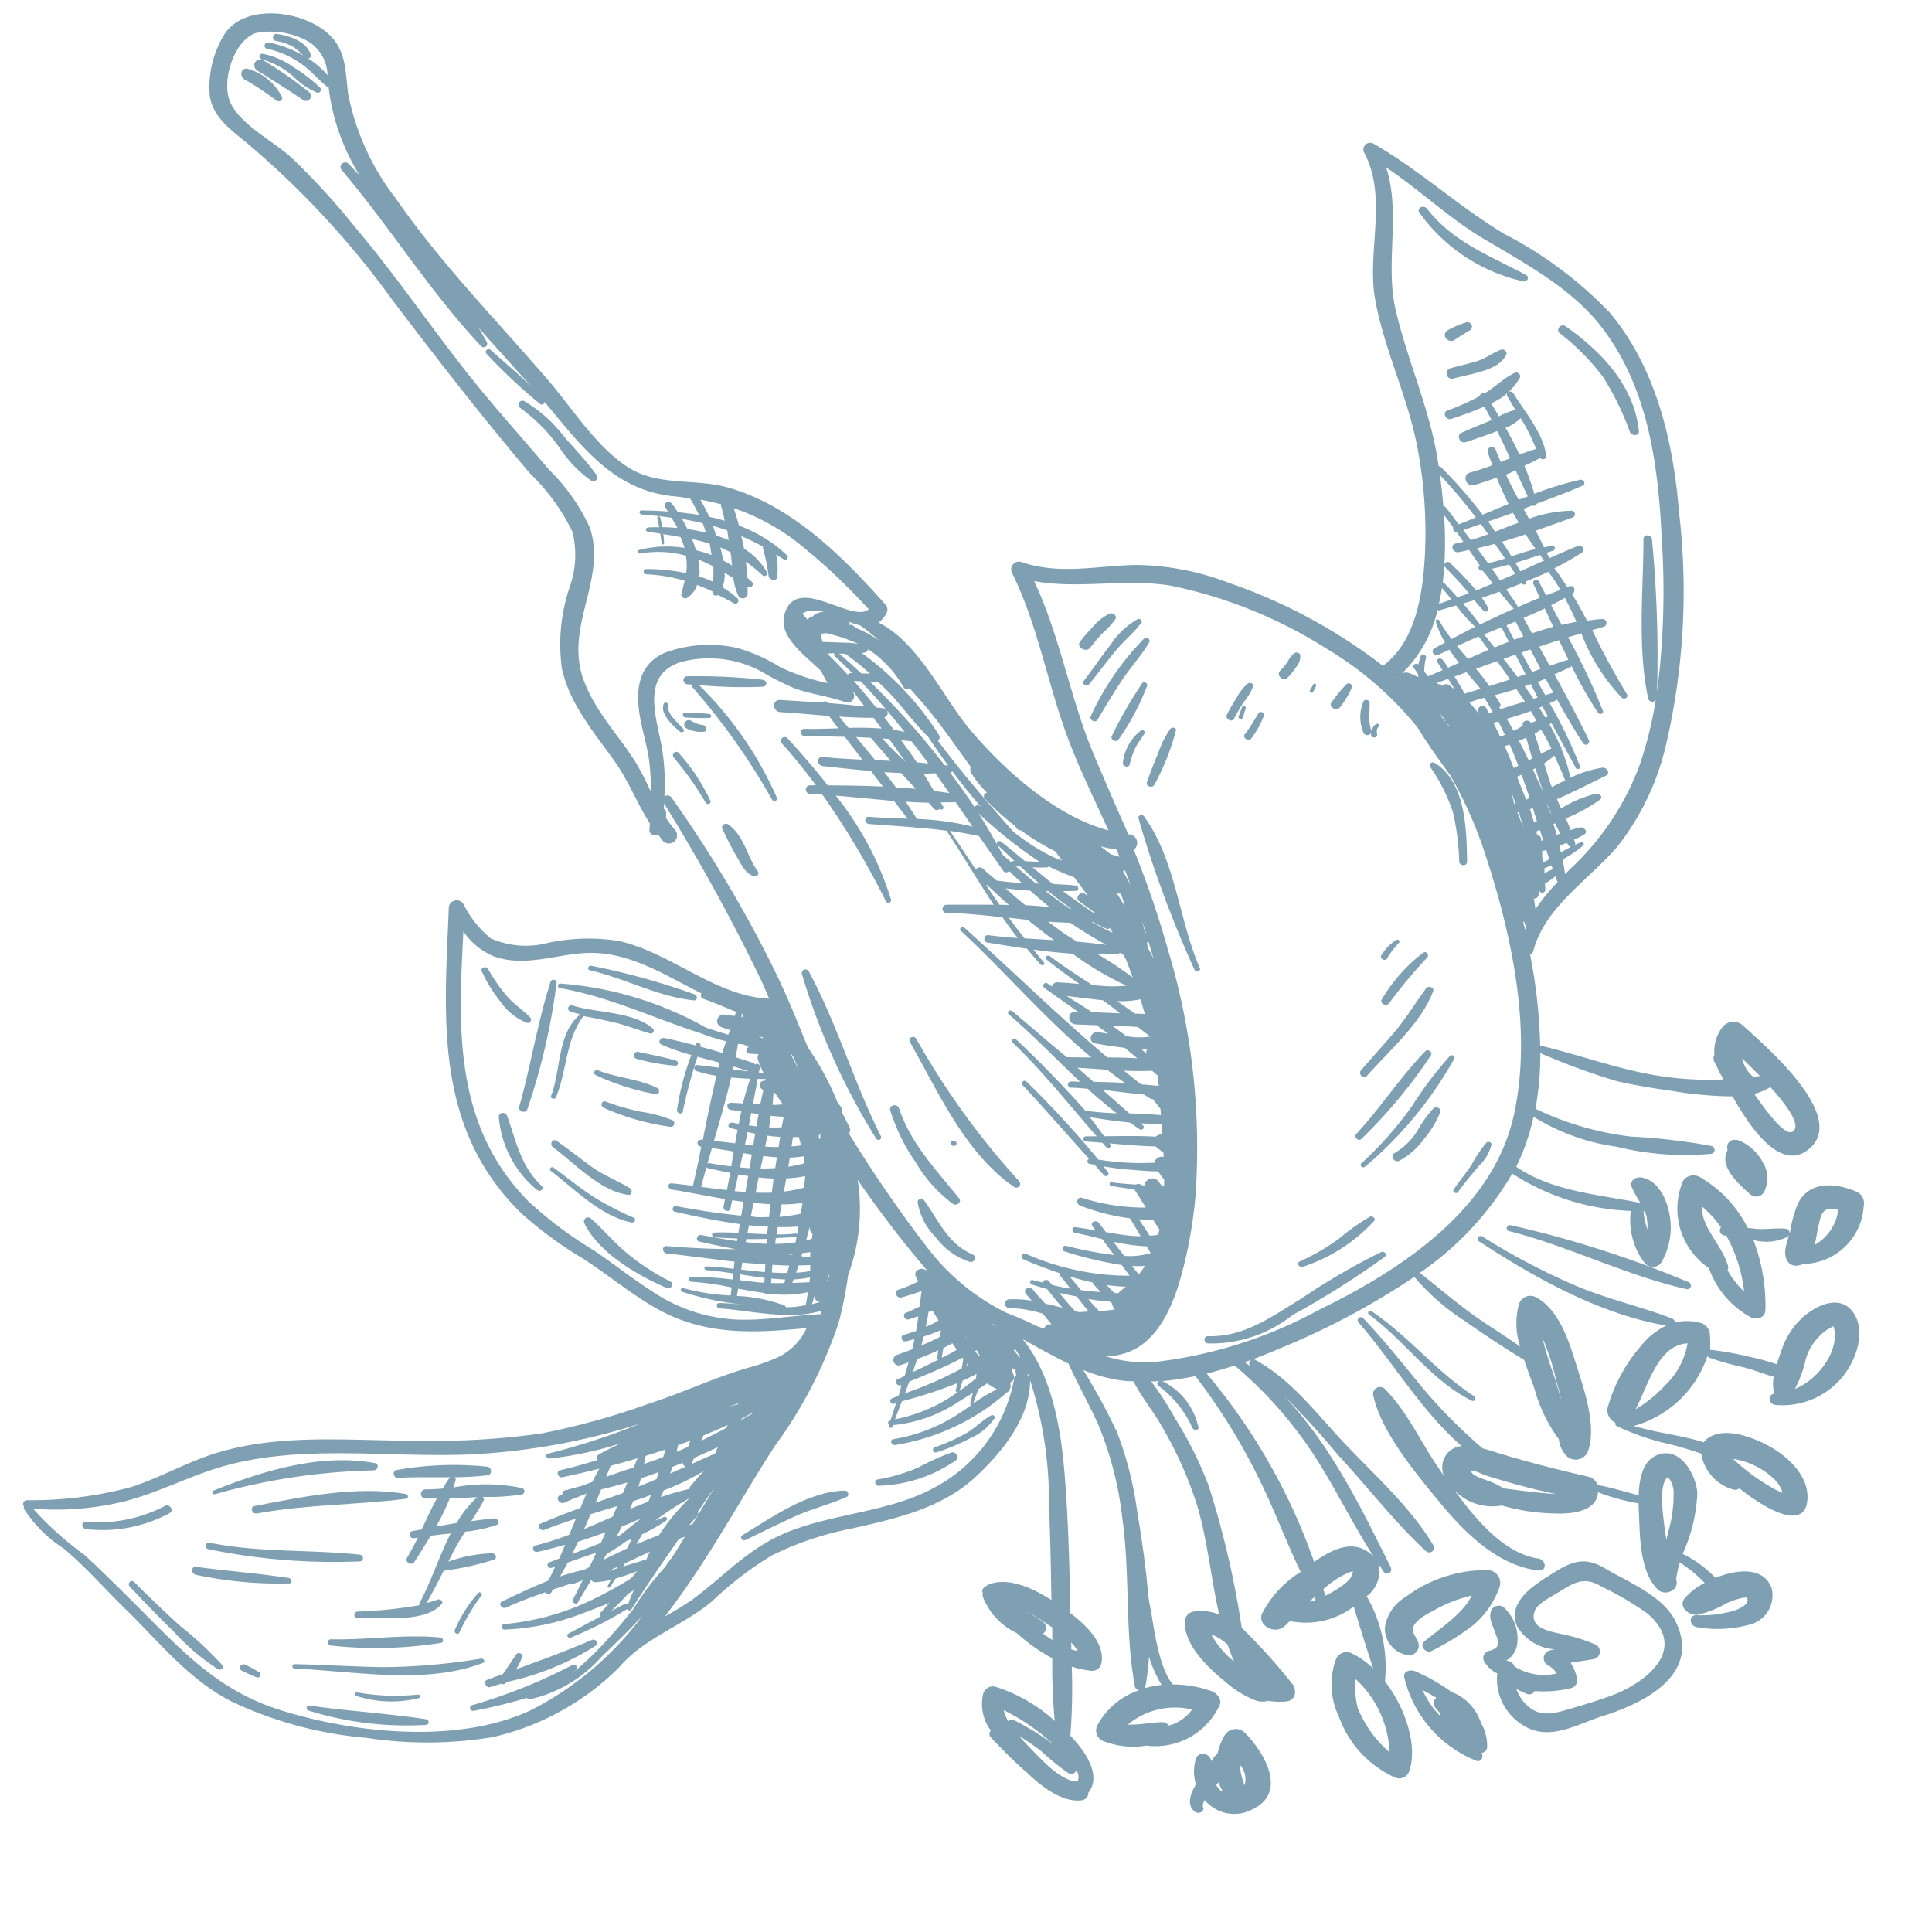 <svg xmlns="http://www.w3.org/2000/svg" width="109.028" height="107.48" viewBox="0 0 109.028 107.48">
  <g id="Flower" transform="translate(112.685 12.387) rotate(97)">
    <path id="Path_4400" data-name="Path 4400" d="M96.256,77.2a22.732,22.732,0,0,0-.908-7.058,14.775,14.775,0,0,0-4.785-6.607c-1.8-1.178-2.782-3.312-4.345-4.758a19.292,19.292,0,0,1-2.959-3.008,17.88,17.88,0,0,1-2.078-4.342c-.875-2.46-1.761-4.871-3.707-6.525-1.541-1.309-3.714-2.675-5.793-2.409a.389.389,0,0,0-.269.173c-.04,0-.078,0-.118,0a22.556,22.556,0,0,1,7.286-2.095c1.745-.294,3.5-.538,5.245-.783-.534,1.128-1.015,2.572-.434,3.629a.473.473,0,0,0,.147.159.255.255,0,0,0,.369.106.5.5,0,0,0,.249-.053A3.746,3.746,0,0,0,85.913,41.5a9.8,9.8,0,0,0,1.166-2.161,33.863,33.863,0,0,0,3.493-.568,9.093,9.093,0,0,0-1.5,3.527.569.569,0,0,0,.439.663,2.5,2.5,0,0,0,2.043-.679.274.274,0,0,0,.394-.06c.3-.368,1.051-1.257,1.711-2.247.7-.944,1.438-2.182,1.177-3.247a.426.426,0,0,0-.477-.334c-1.1-.672-2.387.566-3.066,1.4a35.054,35.054,0,0,0-3.88.395,5.014,5.014,0,0,0,.1-1.132.536.536,0,0,0-.441-.5c-1.139-.113-2.037,1.041-2.648,2.086-2.624.363-5.211.749-7.783,1.281-2.362.49-5.338,1.325-7.23,3.263.362-.9.745-1.808,1.053-2.726,1.069-.647,2.082-1.4,3.152-2.055a19.365,19.365,0,0,1,5.18-2.036c3.064-.826,6.291-.9,9.311-1.858a.261.261,0,0,0,.164-.265,4.178,4.178,0,0,0,2.26,2.108.647.647,0,0,0,.857-.53,4.585,4.585,0,0,0-.063-2.358,3.99,3.99,0,0,0-2.792-3.831c-.334-.082-.64.25-.712.579a6.473,6.473,0,0,0-.1,2.187c-.9.974-3.288,1.5-4.168,1.8-.223.075-.448.134-.673.2-1.6.327-3.2.775-4.674,1.208a19.775,19.775,0,0,0-4.2,1.64,33.265,33.265,0,0,0-3.285,2.339,8.547,8.547,0,0,0,.324-2.436c0-.154-.025-.308-.036-.461.775-.5,1.5-1.275,2.226-1.813A21.587,21.587,0,0,1,77.7,32.2c1.843-.776,3.864-1.219,5.78-1.907a2.774,2.774,0,0,0,.02,1.473.593.593,0,0,0,.638.4c1.289-.136,2.378-1.581,3.067-2.676a5.835,5.835,0,0,0,.829-1.786,1.176,1.176,0,0,0-.053-.747,3.932,3.932,0,0,0-.1-1.054c-.128-.523-.773-.49-1.061-.139a34.125,34.125,0,0,0-2.75,3.173,51.379,51.379,0,0,0-7.717,2.825,21.4,21.4,0,0,0-3.6,2.387A16.347,16.347,0,0,0,70.9,35.7c-.023-.151-.05-.3-.081-.452.061.1.19.156.272.019a6,6,0,0,1,2.118-2.188c.151-.088.12-.394-.072-.339A3.815,3.815,0,0,0,70.8,35.077a16.541,16.541,0,0,0-.508-1.814,34.488,34.488,0,0,1,5.544-4.418c1.526-.991,3.161-1.837,4.7-2.825a6,6,0,0,0,2.635,1.89c.694.125,1.029-.875.553-1.327-.115-.108-.242-.2-.362-.3a4.458,4.458,0,0,0-1.252-3.473c1.12-.493,2.234-1,3.335-1.513a4.416,4.416,0,0,0-.681,1.254.642.642,0,0,0,.435.893,4.154,4.154,0,0,0,3.171-.557,5.96,5.96,0,0,0,3.047-3.618.6.6,0,0,0-.462-.7c-1.463-.312-3.5.623-4.863,1.977a8.032,8.032,0,0,0-4.65,1.611,1.748,1.748,0,0,0-1.9-.436c.126-.111.261-.211.387-.325A.237.237,0,0,0,79.667,21c-3.319,2.193-7.216,4.675-9.645,8.19a44.5,44.5,0,0,1,3.707-4.455c1.562-1.851,3.342-3.6,4.769-5.571.192-.264-.106-.586-.354-.4-1.971,1.514-3.551,3.8-5.156,5.737-1.422,1.717-3.157,3.357-4.006,5.5a.229.229,0,0,0,.387.243c-.066.118-.131.233-.194.351-.334-.67-.689-1.316-1.045-1.929a42.489,42.489,0,0,0-4.9-6.982,12.738,12.738,0,0,0,2.11-3.108c.635-1.182,1.231-2.394,1.792-3.62.544-.255,1.059-.53,1.489-.749a8.711,8.711,0,0,0,2.711-1.737,1.559,1.559,0,0,0,.753-.408.751.751,0,0,0-.273-1.306c-1.444-.309-3.284.568-4.613,1.177-1.215.559-3.067,1.318-3.65,2.757a.674.674,0,0,0,.459.939,4.126,4.126,0,0,0,2.4-.355c-.393.732-.753,1.485-1.13,2.234-.691,1.369-1.531,2.6-2.314,3.892a17.475,17.475,0,0,0-6.193-4.491,13.2,13.2,0,0,0,1.275-6.9,3.948,3.948,0,0,0,2.777-1.092.59.59,0,0,0-.082-.965,3.986,3.986,0,0,0-2.705-.153c-.781.231-1.864.813-1.936,1.815-.026.342.259.7.6.512a6.216,6.216,0,0,0,.832-.6c-.186,2.363-.035,5.047-1.173,7.207a12.049,12.049,0,0,0-2.92-.624,11.853,11.853,0,0,0,1.107-4.851,16.232,16.232,0,0,0-.257-5.382.226.226,0,0,0-.435.067,33.917,33.917,0,0,0,.028,4.561,17.124,17.124,0,0,1-.9,5.552,17.079,17.079,0,0,0-3.151.109,38.252,38.252,0,0,0,1.039-4.455c.115-1.056.151-2.13.171-3.188a21.53,21.53,0,0,0-.109-3.423c1.757-1.293,3.815-3.192,2.492-4.574C51.355-1.617,47.975,3.47,46.9,4.993a.787.787,0,0,0,.24,1.158,2.272,2.272,0,0,0,1.6.25.374.374,0,0,0,.376-.046c.084-.058.193-.13.313-.211a2.546,2.546,0,0,0,.434-.291c.061-.04.121-.08.184-.124a18.3,18.3,0,0,1,.248,3.364c-.045,2.441-.623,4.721-.887,7.132a30.151,30.151,0,0,0-5.022,1.189.271.271,0,0,0-.206-.152c-2.53-.318-4.389-2.618-6.441-3.991a14.616,14.616,0,0,0-5.988-2.021,38.188,38.188,0,0,0-13.118.852c-3.786.782-7.888,2.2-10.754,5.265A22.528,22.528,0,0,0,4.2,23.8c-1.22,2.759-2.982,5.164-4.148,7.93a.382.382,0,0,0,.567.484C2.949,30.584,6.169,31.4,8.752,30.6c2.715-.841,5.186-2.472,7.893-3.35a25.54,25.54,0,0,1,6.271-1.208c2.107-.129,4.731-.046,6.306,1.6a30.327,30.327,0,0,0-3.587,9.189A15.049,15.049,0,0,0,25.26,42.1c.292,2.2,1.107,4.2.636,6.493a.439.439,0,0,0,.7.445c2.7-1.761,5.694-2.651,8.519-4.08,1.789-.9,3.483-2.025,5.209-3.07-.437,3.151-2.81,6.454-4.809,8.569-1.477,1.561-4.429,3.388-5.248,5.733a1.605,1.605,0,0,0-.582-.381.433.433,0,0,0-.5.15c-2.344,2.661-4.858,5.853-5.444,9.565-.311,1.969.449,3.983-.493,5.855-.959,1.9-2.882,3.442-4.275,4.975-3.005,3.3-5.837,6.859-9.153,9.805a14.052,14.052,0,0,1-5.506,3.376c-1.32.342-2.623.39-3.426,1.816-.972,1.728-.838,4.713.956,5.541a5.676,5.676,0,0,0,3.5.385c1.087-.274,1.7-1.269,2.293-2.235a49.628,49.628,0,0,1,7.976-9.467c2.972-2.889,5.858-5.764,8.687-8.822a11.648,11.648,0,0,1,2.989-2.793,5.452,5.452,0,0,1,3.049-.237,10.033,10.033,0,0,0,4.709-.118c1.891-.677,3.283-2.181,4.778-3.561,1-.925,2.219-1.557,3.261-2.422l.375-.021c.236-.012.337-.353.207-.535.092-.094.2-.171.284-.271a.462.462,0,1,0-.7-.6,5.315,5.315,0,0,1-.591.56l-.287.03a.228.228,0,0,0-.2.159c-.1,0-.2.013-.3.017a107.383,107.383,0,0,1,9.239-6.655c.319-.2.649-.383.973-.575.239,3.032-1.908,5.814-2.2,8.824a10.973,10.973,0,0,0,.584,3.929,4.9,4.9,0,0,1,.157,3.244,5.829,5.829,0,0,1-1.74,1.778.449.449,0,0,0,.279.8c5.953-.507,12.434-.582,16.672-6.21a21.945,21.945,0,0,0,2.079-3.717c.714-1.463,1.593-2.835,2.239-4.336,1.283-2.988.758-5.762.121-8.671a3.381,3.381,0,0,1,1.807,1.365,10.641,10.641,0,0,1,.8,1.593c.8,1.87,1.888,3.573,2.743,5.417A41.865,41.865,0,0,1,78,69.492a43.234,43.234,0,0,1,1.252,6.8c.477,3.787.516,7.69,2.03,11.165.717,1.648,1.8,3.042,2.553,4.671a21.656,21.656,0,0,1,1.443,5.714.217.217,0,0,0,.37.14.2.2,0,0,0,.153-.031,7.454,7.454,0,0,0,1.932-2.486c.886-1.372,1.987-2.587,2.97-3.88,1.588-2.09,3.511-4.011,4.442-6.567A22.159,22.159,0,0,0,96.256,77.2ZM90.911,41.368a2.384,2.384,0,0,1-.589.338,11.584,11.584,0,0,1,1.287-2.6c.054-.085.162-.252.293-.442-.045.083-.091.166-.134.245a16.33,16.33,0,0,0-.94,2.1A.307.307,0,0,0,90.911,41.368Zm2.9-4.293c.11.906-.957,2.148-1.455,2.768-.178.223-.421.525-.693.824a13.986,13.986,0,0,1,.71-1.369A13.473,13.473,0,0,0,93.4,37.653a.3.3,0,0,0-.216-.429A.649.649,0,0,1,93.807,37.075ZM85.77,40.03a.412.412,0,0,0-.669.086,11.937,11.937,0,0,0-.525,1.134A12.382,12.382,0,0,1,85.2,39.86c.046-.091.1-.2.155-.306.274-.037.49-.062.7-.09C85.964,39.658,85.869,39.849,85.77,40.03Zm.731-2.071a2.756,2.756,0,0,1-.05.373l-.376.056A2.554,2.554,0,0,1,86.5,37.959Zm3.55-5.606a.446.446,0,0,0-.145.42c.108.684.322,1.251.369,1.877a4.17,4.17,0,0,1-1.284-3.492A2.337,2.337,0,0,1,90.051,32.353Zm-2.229.681a5.474,5.474,0,0,0,.31.938c-.025-.014-.042-.037-.071-.04a14.367,14.367,0,0,0-1.731,0A7.314,7.314,0,0,0,87.822,33.034ZM84.652,30.6a2.833,2.833,0,0,1,.461-.988c.307-.148.61-.307.9-.478A5.278,5.278,0,0,1,84.652,30.6ZM67.973,13.053c.342-.141.735-.3,1.14-.45-.469.213-.92.393-1.244.545a20.676,20.676,0,0,1-2.131.955A13.422,13.422,0,0,1,67.973,13.053ZM52.5,1.506c.278.363-.776,1.43-1.862,2.4a3.03,3.03,0,0,0-.489-.861C51.125,1.924,52.127,1.014,52.5,1.506Zm-2.9,2.2c.033.121.065.244.1.366a1.971,1.971,0,0,1-.963.758C48.99,4.491,49.289,4.1,49.6,3.71ZM78.368,47.167c1.616,2.269,2.077,5.286,3.4,7.75,1.167,2.172,2.886,3.279,4.488,4.972A17.423,17.423,0,0,1,87.4,61.324c-3.354-2-7.122-3.438-10.262-4.965a25.22,25.22,0,0,0-7.4-2.75,21.993,21.993,0,0,0-2.717-.2,10.75,10.75,0,0,0-5.4.12,61,61,0,0,0,4.587-4.5.2.2,0,0,1-.019.108c-.107.279.144.645.428.481.1-.054.184-.124.279-.181a7.78,7.78,0,0,1,.613,1.086c.121.238.5,0,.4-.251a11.514,11.514,0,0,0-.5-1.084l.886,0c.152.244.316.479.452.736.107.2.44-.006.341-.218-.074-.159-.159-.337-.245-.512.282,0,.562.008.841.022.1.218.21.434.3.658s.432.081.349-.162c-.051-.148-.12-.3-.178-.457.194.016.389.025.583.05.141.268.282.536.413.811a.307.307,0,0,0,.558-.259c-.069-.146-.145-.289-.215-.434q.4.06.8.129c.074.124.152.245.226.371.129.217.421-.035.3-.252a3.818,3.818,0,0,1,.628.087c.053.113.113.214.166.329a.164.164,0,0,0,.3-.138l-.045-.107q.509.1,1.014.2c.045.161.174.134.232.047.192.037.225-.179.1-.208l-.1-.025a8.01,8.01,0,0,0-1.65-3.376c-.228-.279-.462-.571-.7-.864.2.022.406.039.609.071a.078.078,0,0,0,.087-.073c.262.293.522.584.758.886A9.421,9.421,0,0,1,75.9,49.744c.063.225.371.076.315-.146a12.462,12.462,0,0,0-3.716-5.888.141.141,0,0,0-.129-.1.353.353,0,0,0-.414-.006c-.123-.153-.265-.257-.446-.166-.107.053-.209.115-.314.169l-.087,0a.463.463,0,0,0,.006-.211,2.472,2.472,0,0,0,.36-.09.279.279,0,0,0,.173.089A8.747,8.747,0,0,1,78.368,47.167Zm8.6,16.465c.152.245.322.482.485.723-.358-.282-.717-.562-1.085-.828-.074-.1-.152-.192-.231-.285a7.935,7.935,0,0,0,.837.23A.158.158,0,0,0,86.971,63.632ZM74.63,58.015c.024.038.047.078.07.116A.717.717,0,0,1,74.63,58.015Zm.82-.187c.14.193.276.382.413.572-.025-.007-.051-.012-.076-.017-.131-.2-.27-.384-.4-.577Zm.8,1.3c.056.018.113.033.168.05q.46.652.892,1.32c-.1-.03-.205-.059-.308-.087C76.758,59.97,76.506,59.544,76.247,59.124Zm1.309.395c.127.037.255.077.382.114.241.42.491.829.741,1.239-.119-.029-.24-.066-.361-.1Q77.944,60.139,77.556,59.519Zm.185,1.673c.122.2.243.4.36.612-.129-.016-.257-.034-.387-.045-.11-.219-.221-.437-.336-.654C77.5,61.132,77.621,61.163,77.741,61.192Zm.93.192a.225.225,0,0,0,.189-.209c.168.276.329.559.5.835-.129-.027-.26-.059-.389-.083C78.87,61.744,78.774,61.563,78.672,61.384Zm.319-1.235c.324.225.644.458.983.66.042.026.076.008.115.01a14.385,14.385,0,0,0,.66,1.553c-.132-.04-.262-.08-.4-.119A13.619,13.619,0,0,0,78.991,60.148Zm-3.975-1.458c.07.183.142.366.214.55-.089-.191-.177-.38-.268-.567Zm3.029,3.743c.144.025.289.052.435.076.088.168.181.324.266.5s.169.351.253.526c-.153-.009-.306-.029-.458-.03C78.38,63.145,78.213,62.79,78.044,62.434Zm1.314.227c.137.024.272.045.407.072.187.317.367.64.545.964-.162-.03-.321-.063-.483-.087C79.677,63.29,79.519,62.976,79.359,62.661Zm1.346.281c.076.019.156.031.232.052.048.013.1.031.146.045.175.33.356.655.543.979-.155-.046-.309-.087-.464-.128C81.014,63.568,80.859,63.255,80.7,62.942Zm1.381.4c.382.37.713.707,1.058,1.028.038.071.079.141.119.212-.2-.079-.4-.152-.6-.226C82.478,64.013,82.279,63.682,82.085,63.345Zm2.206,1.662A10.835,10.835,0,0,0,83.446,64c-.054-.1-.106-.192-.161-.285.192.064.382.13.572.2q.394.639.807,1.261Zm-1.337-1.843a10.816,10.816,0,0,0-.924-1.249c-.1-.113-.266.018-.188.156s.171.3.259.458a19.46,19.46,0,0,1-1.5-1.776,12.172,12.172,0,0,0,2.281,1.457q.324.612.678,1.208C83.364,63.331,83.16,63.248,82.954,63.163Zm-4.222.781.536.152c.236.494.472.988.716,1.478-.215-.057-.431-.116-.646-.172C79.145,64.915,78.943,64.432,78.731,63.945Zm1.424.4c.208.061.417.12.624.18q.366.734.73,1.465c-.262-.075-.523-.151-.785-.223Q80.462,65.049,80.155,64.349Zm1.4.41.617.182c.3.5.6,1,.885,1.512-.288-.092-.58-.174-.87-.259C81.975,65.72,81.765,65.24,81.554,64.759Zm1.539.463c.211.065.422.137.632.2.274.5.54,1.017.806,1.529-.24-.086-.483-.166-.726-.247C83.586,66.207,83.338,65.714,83.093,65.222Zm1.209.389c.282.093.565.185.847.281.064.095.128.188.193.281a10.991,10.991,0,0,0,.535,1.3c-.276-.112-.549-.229-.83-.333C84.8,66.629,84.552,66.124,84.3,65.611Zm.959-.774c-.106-.181-.222-.355-.331-.532l.11.041C85.112,64.509,85.189,64.671,85.261,64.837Zm-.574-.922c-.275-.432-.54-.869-.816-1.3.148.051.3.1.448.135.2.415.379.84.566,1.256C84.821,63.975,84.752,63.946,84.686,63.915Zm-3.154-3.729a.141.141,0,0,0-.2.029c-.486-.256-.976-.5-1.464-.757.726.308,1.445.632,2.164.955.027.062.058.121.084.183C81.924,60.458,81.726,60.326,81.532,60.187Zm-12.381-3.4a8.8,8.8,0,0,0-.2,2.711c-.14,0-.278-.014-.418-.018.034-.5.057-1.01.062-1.509a.19.19,0,0,0,0-.29,6.126,6.126,0,0,0-.343-2.134c.246.008.494.015.737.033a4.894,4.894,0,0,1,.256,1.1A.163.163,0,0,0,69.151,56.786Zm-6.061,5.469c-.379-.051-.758-.106-1.142-.166A.16.16,0,0,0,62,61.977c.037-.376.075-.808.107-1.256.33.014.657.041.985.062C63.1,61.273,63.1,61.766,63.091,62.255Zm-8.264-1.086c0-.1-.012-.2-.014-.3.039-.107.077-.216.117-.323a.191.191,0,0,0,.362-.111l-.031-.483a.431.431,0,0,0,.317-.006,4.665,4.665,0,0,0,.71-.414c0,.092,0,.182,0,.272-.1-.005-.209-.016-.314-.021a.163.163,0,0,0-.11.286.259.259,0,0,0-.073.11c-.077.335-.13.689-.2,1.033C55.339,61.189,55.083,61.178,54.826,61.169ZM68.708,54.8a4.454,4.454,0,0,1,.195.434l-.5-.082A.309.309,0,0,0,68.708,54.8ZM64.816,57.68c-.036-.351-.09-.747-.171-1.152.146.008.292.012.437.023-.012.023-.039.036-.031.067A9.355,9.355,0,0,1,65.24,57.7C65.1,57.693,64.958,57.686,64.816,57.68Zm1.29-1.559c-.038-.144-.065-.3-.114-.435.1-.006.2-.023.3-.03,0,.166,0,.332-.006.5Zm.173.552c0,.095,0,.187,0,.28-.013-.093-.015-.193-.03-.284Zm-1.694-.78c.043-.009.087-.015.13-.026a.46.46,0,0,0,.253-.182c.088,0,.177,0,.267,0,.048.1.094.208.136.317C65.111,55.964,64.85,55.924,64.585,55.892Zm-5.953,2.942c0-.246-.014-.489-.035-.728.2.013.4.028.605.039.042.232.073.468.093.709C59.074,58.841,58.853,58.843,58.632,58.834Zm-1.386.011c.219-.226.444-.407.664-.6a4.873,4.873,0,0,1,.1.569C57.752,58.817,57.5,58.834,57.245,58.846Zm2-2.9c.106-.014.209-.028.311-.038.016.021.034.039.049.06-.067.013-.129.036-.194.048A.262.262,0,0,0,59.246,55.946Zm-4.958,3.893c.026-.02.051-.037.077-.057-.032.094-.059.188-.091.282Zm5.465-1.674c.193.008.385.013.576.019.03.249.056.5.068.754-.209-.017-.418-.034-.628-.05C59.773,58.646,59.767,58.407,59.753,58.166Zm-.076-.714c-.017-.109-.029-.22-.051-.324.149-.068.3-.132.453-.188.055.167.089.347.129.524C60.031,57.459,59.854,57.454,59.677,57.452ZM66.724,55.6c.112-.011.223-.028.336-.042a7.781,7.781,0,0,1,.185.783c-.141-.03-.282-.06-.425-.089C66.791,56.034,66.76,55.816,66.724,55.6ZM56.7,59.381c.041.409.469.356.528.049.278.025.553.053.833.072.009.138.021.278.03.416-.477-.031-.955-.069-1.431-.092-.016-.152-.033-.3-.05-.454Zm1.924.151c.233.013.467.027.7.037,0,.143,0,.286-.007.43-.236-.018-.47-.028-.707-.046C58.616,59.816,58.62,59.674,58.624,59.531Zm1.116.057c.227.009.452.017.679.025,0,.158,0,.314,0,.47-.24-.021-.478-.039-.72-.059C59.716,59.88,59.73,59.738,59.741,59.588Zm1.192.045c.259.01.519.022.778.032.011.182.022.363.027.548-.275-.027-.549-.057-.825-.082C60.919,59.965,60.927,59.8,60.933,59.633Zm0-.651c0-.261,0-.52-.016-.775.2.006.41.015.614.021q.077.4.123.817C61.417,59.024,61.179,59,60.936,58.982Zm-.089-1.5a6.052,6.052,0,0,0-.168-.768c.125-.037.255-.063.381-.1a8.227,8.227,0,0,1,.308.89C61.195,57.5,61.021,57.488,60.847,57.482Zm.924-.99c.221-.007.443-.01.662-.014a7.2,7.2,0,0,1,.353,1.1c-.252-.013-.5-.026-.754-.04A5.994,5.994,0,0,0,61.771,56.491Zm1.522-.031c.208,0,.415.025.624.031a8.829,8.829,0,0,1,.321,1.164c-.239-.012-.476-.022-.714-.035A7.478,7.478,0,0,0,63.293,56.461Zm1.926.1c.113.008.225.007.337.017a8.377,8.377,0,0,1,.223,1.133c-.111,0-.22,0-.33,0C65.375,57.32,65.323,56.922,65.22,56.556Zm1.675.21c.144.022.287.041.432.066.036.285.062.571.079.86-.145.005-.291.017-.435.021C66.951,57.4,66.925,57.081,66.894,56.766Zm.8.123c.072.014.144.017.217.033.036.244.068.491.09.741-.086.005-.173.009-.258.013C67.738,57.409,67.72,57.147,67.7,56.889Zm.151-.417c-.068-.014-.136-.029-.2-.045a5.8,5.8,0,0,0-.23-.906c.091,0,.183,0,.276,0C67.742,55.842,67.793,56.16,67.846,56.472Zm-.306-1.916c-.167-.034-.335-.075-.5-.1.091,0,.183.01.274.016C67.39,54.492,67.464,54.524,67.54,54.556ZM55.9,57.564c-.336.227-.65.436-.926.615.059-.069.131-.127.193-.193C55.414,57.848,55.654,57.7,55.9,57.564Zm-2.772,3.55a.292.292,0,0,0,.177-.07c0,.037,0,.074,0,.111-.038,0-.078,0-.118,0a.121.121,0,0,0-.072.034C53.119,61.166,53.122,61.14,53.127,61.114Zm3.168-.751c0,.3.011.606.008.91l-.172-.017C56.18,60.956,56.23,60.657,56.3,60.362Zm.4-.118c.476.091.95.182,1.435.235.015.226.025.453.049.678.03.277.406.218.4-.06,0-.162,0-.362.008-.581.237.021.474.041.711.057-.006.122-.01.246-.017.367-.013.225.3.28.323.046.013-.116.028-.255.043-.386.258.014.515.034.773.045,0,.409,0,.809.006,1.2-1.215-.2-2.442-.392-3.665-.528C56.749,60.959,56.728,60.6,56.7,60.244Zm4.193.423.85.036c0,.4-.01.813-.032,1.231a.166.166,0,0,0,.038.121l-.9-.143C60.852,61.522,60.867,61.11,60.889,60.667Zm1.254-.415c.01-.185.012-.375.016-.565.271.012.544.021.812.039.032,0,.063,0,.1,0,.01.206.023.41.027.617C62.778,60.313,62.46,60.284,62.144,60.252Zm.332-1.136c-.1-.007-.2-.017-.308-.026,0-.281-.015-.564-.038-.842.267,0,.532,0,.8,0q.071.449.109.909Zm1.111-.873c.243,0,.485,0,.729-.007.029.215.069.413.085.648.009.125,0,.253.007.378-.259-.021-.52-.038-.78-.059C63.622,58.878,63.609,58.558,63.587,58.243Zm1.27-.011c.145,0,.289,0,.434,0,.031.368.062.737.085,1.106-.155-.011-.309-.024-.464-.035C64.906,58.942,64.882,58.585,64.856,58.232Zm.695-.014c.1,0,.191-.016.285-.02.031.388.042.779.043,1.172l-.177-.012C65.667,58.971,65.613,58.6,65.551,58.218Zm.814,1.02c0,.05,0,.1.007.153A.534.534,0,0,1,66.365,59.238Zm.625-1.119c.145-.008.291-.019.436-.029.016.445.02.9.023,1.346l-.4-.017C67.039,58.981,67.009,58.552,66.99,58.118Zm.765-.052c.09-.007.18-.011.27-.018.008.143.023.281.024.427,0,.33,0,.656.005.984-.111,0-.221-.01-.332-.014C67.739,58.987,67.754,58.527,67.755,58.067ZM61.894,37.506c-.007-.277-.014-.551-.038-.821.164-.128.317-.264.475-.4.1.01.194.03.291.042.011.029.028.052.039.081a3.684,3.684,0,0,1,.081.382C62.458,37.028,62.174,37.264,61.894,37.506Zm-1.629-.256c.3-.289.6-.568.888-.851C60.853,36.7,60.554,36.971,60.265,37.25Zm-3.722,1.425c.1-.2.214-.391.31-.593.076-.161-.143-.3-.241-.155-.034.051-.07.1-.1.151q-.035-.6-.115-1.189l.594-.118a.451.451,0,0,0,.163.358c.064.967.205,1.943.332,2.895-.327.309-.656.617-.973.945C56.545,40.227,56.564,39.453,56.543,38.675ZM53.83,41.988q-.047-.824-.089-1.672c.213-.364.427-.728.618-1.1.03.6.093,1.188.153,1.78C54.282,41.324,54.059,41.658,53.83,41.988Zm-9.549,5.258c0-.463-.014-.929-.044-1.392q.405-.582.781-1.181c.02.451.031.9.067,1.351C44.835,46.444,44.552,46.841,44.281,47.247Zm-4.03,2.046A25.852,25.852,0,0,0,42.57,45.5c.011.283.024.564.054.846-.311.486-.624.968-.923,1.463-.1.16.1.335.211.18.25-.341.51-.693.773-1.051.012.13.046.163.089.181-.124.178-.244.355-.366.534C41.68,48.164,40.959,48.706,40.251,49.292ZM36.711,54.8q.579-.536,1.163-1.067c-.38.536-.761,1-1.14,1.457C36.727,55.065,36.717,54.935,36.711,54.8Zm-3.429,2.584a.191.191,0,0,0,.12.171q-.535.634-1.041,1.291a1.608,1.608,0,0,1-.066-.4.114.114,0,0,0,.159-.039c.265-.377.545-.731.823-1.089Zm4.428-7.346a.422.422,0,0,0,.374-.095,5.5,5.5,0,0,0,.961-1,.2.2,0,0,0,.352.08,14.565,14.565,0,0,0,1.32-1.869c.05-.051.1-.1.154-.149a.214.214,0,0,0,.049-.214,12.819,12.819,0,0,0,.948-2.08c.157-.141.31-.285.464-.428-.037.151-.066.3-.111.45a11.494,11.494,0,0,1-1.183,2.49c-1.478,1.667-2.97,3.307-4.566,4.834a.233.233,0,0,0-.324-.021,16.755,16.755,0,0,0-4.062,4.889,1.237,1.237,0,0,0-.076-.236.172.172,0,0,0-.185-.08,6.172,6.172,0,0,1,1.89-2.26.242.242,0,0,0,.02-.353c.6-.7,1.223-1.381,1.911-2.037S37.019,50.679,37.709,50.042Zm6.229-6.731c-.034-.205-.3-.166-.3.046.008.425.037.842.073,1.258-.021.036-.04.075-.062.111-.241.392-.487.778-.735,1.164a7.228,7.228,0,0,0-.106-.85c-.008-.035-.039-.026-.058-.045q.254-.733.438-1.506.473-.456.946-.907c-.029.059-.057.119-.088.178-.15.29.282.57.446.285.189-.33.369-.666.556-1,0,.04,0,.084-.007.124-.321.623-.658,1.238-1,1.85C44.005,43.784,43.977,43.544,43.938,43.311Zm-.181-2.294c.011-.049.021-.1.034-.147a.193.193,0,0,0-.014-.109c.222-.113.447-.212.674-.308C44.221,40.642,43.983,40.817,43.757,41.017ZM31.283,59.353a2.3,2.3,0,0,0-.063-.29,8.926,8.926,0,0,1,.377-1.872,5.317,5.317,0,0,0,.025.742l.112,1.258A2.39,2.39,0,0,1,31.283,59.353Zm.99-1.167-.029-.348a14.768,14.768,0,0,1,.941-1.515l.045.493C32.9,57.27,32.579,57.726,32.273,58.186Zm1.361-1.974c-.012-.138-.008-.291-.021-.435.214-.281.42-.566.65-.834.668-.776,1.431-1.49,2.056-2.307.5-.429.992-.873,1.479-1.328,0,.069,0,.14,0,.209q-.674.664-1.322,1.361a.161.161,0,0,0-.059.064,42.8,42.8,0,0,0-2.783,3.326Zm4.183-3.774c.007.217,0,.436.013.654-.388.328-.758.687-1.134,1.033,0-.2-.005-.4-.005-.6C37.062,53.155,37.437,52.792,37.817,52.438Zm.6.191c-.027-.221-.065-.438-.1-.655.337-.308.673-.616,1.014-.92-.01.29-.014.584-.015.879C39.02,52.159,38.716,52.388,38.42,52.628Zm-.24-1.48a.2.2,0,0,0-.089-.114q.934-.888,1.8-1.849c-.019.034-.04.067-.057.1a.174.174,0,0,0,.121.249C39.352,50.049,38.761,50.591,38.18,51.148Zm4.8-4.335c-.007-.084-.012-.17-.018-.257.277-.379.55-.768.817-1.164l.018.188C43.533,46,43.258,46.407,42.982,46.813Zm1.162-1.965c.3-.468.578-.948.833-1.433,0,.04-.006.079-.006.119q-.38.741-.814,1.454C44.152,44.942,44.15,44.9,44.144,44.849Zm1.424-2.718c.1-.265.2-.531.28-.8a.178.178,0,0,0-.059-.2c.083-.065.171-.122.254-.187-.154.417-.306.835-.461,1.247Zm1.039-3.25-.259.084a.27.27,0,0,0-.067-.083c.313-.135.621-.275.937-.405C47.008,38.6,46.812,38.75,46.607,38.881Zm-.819.265c-.211.071-.419.147-.627.225.219-.1.442-.193.663-.29C45.811,39.1,45.8,39.125,45.788,39.146Zm-3.266,1.645a.237.237,0,0,0-.076-.1c.143-.074.279-.16.423-.231.127-.064.258-.122.386-.185A7.913,7.913,0,0,0,42.522,40.791ZM30.748,57.332c-.047.112-.114.214-.158.326a.131.131,0,0,0,.029.141.391.391,0,0,0-.191.032,3.9,3.9,0,0,0,.122-.619,9.8,9.8,0,0,1,.7-1.139A6.223,6.223,0,0,0,30.748,57.332Zm-.7,1.969a.827.827,0,0,0,.335.628.385.385,0,0,0,.214.255,3.489,3.489,0,0,0-.3.347,1.016,1.016,0,0,1-.256-.6A2.062,2.062,0,0,1,30.052,59.3Zm3.659-2.126-.031-.385c.462-.57.942-1.113,1.429-1.645a.352.352,0,0,0-.076.226c0,.124.009.249.009.373C34.592,56.213,34.138,56.681,33.711,57.175Zm1.4-2.032c.365-.394.732-.784,1.106-1.164-.021.208-.042.416-.047.625-.214.2-.427.407-.635.616A.245.245,0,0,0,35.111,55.143Zm1.072.146a18.054,18.054,0,0,0,.193,1.861c-.191.2-.381.4-.57.6-.032-.647-.086-1.289-.169-1.924C35.82,55.648,36,55.463,36.182,55.29Zm.593.548c.376-.426.767-.849,1.155-1.274.023.294.042.588.067.88-.391.4-.775.811-1.159,1.22C36.814,56.388,36.794,56.112,36.775,55.837Zm1.763-1.945c.273-.3.522-.62.788-.926.01.373.031.746.054,1.12-.262.246-.519.5-.776.756C38.59,54.524,38.561,54.209,38.538,53.893Zm1.474-1.734c.1-.126.218-.245.318-.375a.188.188,0,0,0-.045-.277c.088-.121-.032-.287-.165-.192-.07.05-.137.11-.209.161-.039-.277-.064-.56-.119-.83l1.259-1.118a15.1,15.1,0,0,0-.046,3.168c-.3.236-.6.491-.893.747C40.089,53.011,40.055,52.584,40.012,52.158ZM41.533,49.1c.263-.233.526-.47.789-.707.39-.351.687-.616.982-.887a.2.2,0,0,0-.023-.331c.2-.262.39-.529.583-.8q.054.708.039,1.431c-.192.277-.363.569-.565.84a.257.257,0,0,0,.092.4c-.663.567-1.327,1.134-1.986,1.717Q41.456,49.94,41.533,49.1Zm2.7-.813c.324-.441.65-.88.951-1.338.018.175.035.351.054.526-.334.3-.67.6-1.009.891C44.228,48.34,44.229,48.313,44.229,48.287ZM45.89,45.8c.288-.479.587-.951.856-1.444l.1-.18c.036.557.073,1.115.1,1.673-.343.345-.691.685-1.046,1.014C45.9,46.506,45.9,46.15,45.89,45.8Zm.556-2.231c-.185.367-.4.713-.594,1.073-.02-.421-.05-.837-.093-1.247.367-.7.682-1.43.991-2.163,0,.544,0,1.089.027,1.634C46.668,43.1,46.562,43.336,46.446,43.564Zm.717-3.079a.221.221,0,0,0-.06-.093c.031-.073.064-.145.1-.218.1-.062.2-.142.3-.2.29-.159.6-.308.894-.462a20.011,20.011,0,0,0-1.062,2.121C47.282,41.248,47.242,40.858,47.164,40.485Zm3.2-1.906c.009.186.022.373.042.559-.2.365-.393.735-.575,1.091a5.619,5.619,0,0,0-.262-1.3C49.833,38.81,50.1,38.7,50.366,38.579Zm-.47,4.487c-.014-.617,0-1.324-.016-2.033.19-.362.4-.707.614-1.053.042.522.086,1.042.13,1.563C50.374,42.058,50.134,42.57,49.9,43.066Zm1.3-3.289c-.026-.29-.039-.593-.059-.893.155-.252.3-.506.451-.763a5.034,5.034,0,0,1,.138.769c.012.19.006.381.007.572-.169.283-.333.573-.491.87C51.228,40.147,51.212,39.962,51.2,39.778Zm1.165-1.263c-.008-.1-.015-.193-.027-.3a.266.266,0,0,0,.266-.01C52.52,38.307,52.439,38.408,52.362,38.514Zm1.35-1.067c.194-.045.389-.1.583-.139.007.333.023.665.034,1-.212.356-.431.7-.65,1.051-.038-.536-.1-1.062-.186-1.576C53.565,37.67,53.644,37.563,53.712,37.447Zm1.166.638c.061-.142.135-.275.193-.42a.158.158,0,0,0,0-.119c.169-.163.335-.329.5-.494l.344-.068c.022.591.065,1.184.122,1.778-.376.558-.756,1.111-1.139,1.665C54.894,39.645,54.9,38.861,54.878,38.085Zm8.833-1.478a4.043,4.043,0,0,1,.339,1.466l-.718.708a10.1,10.1,0,0,0,.031-1.9C63.478,36.788,63.6,36.7,63.711,36.607Zm.754.233a5.118,5.118,0,0,1,.521.286c-.074.089-.153.171-.231.25-.065.063-.13.127-.195.192A5.914,5.914,0,0,0,64.465,36.841Zm1.721,1.33c0,.067.007.135.011.2-.123.166-.26.32-.392.478a8.583,8.583,0,0,0-.039-1.067C65.909,37.917,66.047,38.044,66.186,38.17Zm-.43,1.479c.027-.012.052,0,.076-.031.145-.152.276-.316.409-.477.02.371.024.743.027,1.114-.236.244-.466.5-.694.75C65.652,40.561,65.715,40.106,65.756,39.65Zm.958-1.11c.027-.038.056-.074.084-.111a.669.669,0,0,0,.321-.192,7.627,7.627,0,0,1,.192.869c-.1.115-.187.241-.288.353s-.209.219-.311.33C66.729,39.371,66.722,38.955,66.714,38.54Zm.7,1.145c.03.178.065.352.1.525-.011.077-.021.153-.03.231-.291.356-.606.689-.919,1.024.045-.337.064-.676.09-1.014C66.914,40.2,67.168,39.945,67.414,39.685Zm3.242,7.376c.126.17.238.353.359.528-.187,0-.376-.01-.566-.023-.021-.033-.038-.068-.061-.1-.08-.117-.168-.243-.257-.37.108-.091.217-.19.327-.287C70.524,46.894,70.595,46.974,70.656,47.061Zm-1.805-2.338a.52.52,0,0,1-.1.3C68.785,44.921,68.819,44.822,68.851,44.723Zm.881,1.62c.016.025-.014.05-.046.075Zm.61-.662c.112-.078.22-.157.331-.234a1.012,1.012,0,0,1-.264.327C70.388,45.743,70.365,45.713,70.342,45.681Zm.939.459-.112-.01.059-.059Zm-2.86,2.3c.18-.128.349-.274.524-.409.017.02.039.036.056.056a5.611,5.611,0,0,1,.388.613c-.284-.025-.568-.048-.851-.051C68.5,48.577,68.462,48.508,68.421,48.439Zm1.041-.61c.128,0,.258,0,.386,0a10.6,10.6,0,0,1,.618.994c-.172-.028-.345-.052-.519-.074A7.926,7.926,0,0,0,69.462,47.828Zm1.15.009c.149,0,.3.007.447,0a.093.093,0,0,0,.083-.068q.447.659.868,1.342c-.252-.056-.5-.1-.759-.153C71.054,48.576,70.839,48.2,70.612,47.838Zm.348-1.267-.091-.134c.021-.02.039-.041.06-.061.183.01.365.013.549.029a21.3,21.3,0,0,1,1.782,3.006c-.229-.058-.46-.11-.692-.166C72.064,48.33,71.543,47.426,70.959,46.571Zm1.353-.043c.135.024.271.033.407.062.12.027.153-.179.034-.21a8.981,8.981,0,0,1,2.028,3.405q-.521-.127-1.057-.259A25.977,25.977,0,0,0,72.313,46.528Zm-.153-.255c-.152-.254-.31-.5-.477-.736a1.315,1.315,0,0,1,.267,0c.275.284.552.562.8.838C72.559,46.336,72.358,46.309,72.159,46.273Zm-.029-1.4a3.953,3.953,0,0,0,.269-.591,9.9,9.9,0,0,0,.958,1.23c-.27-.056-.556-.123-.844-.188C72.387,45.174,72.259,45.024,72.13,44.875Zm-1.672-1.646c-.13.137-.256.272-.384.407a.283.283,0,0,0-.019-.133c.126-.1.257-.2.389-.295C70.446,43.216,70.454,43.22,70.458,43.228Zm11.4-18.135c.05-.037.1-.068.148-.105.057.106.1.22.146.331C82.056,25.244,81.958,25.169,81.86,25.093ZM90.029,19.8a6.571,6.571,0,0,1-2.286,2.1,4.851,4.851,0,0,1-1.577.3A5.921,5.921,0,0,1,90.029,19.8Zm-8.812,4.022a7.116,7.116,0,0,1,.485.65c-.118.051-.234.109-.352.162a5.487,5.487,0,0,1-1.1-1.291,1.045,1.045,0,0,1-.1-.242C80.579,23.07,80.964,23.522,81.216,23.824ZM74.26,25.782c1.6-1.294,3.312-2.413,4.9-3.731a2.092,2.092,0,0,0-.273.465c-.458,1.04.335,2.091,1,2.818a33.692,33.692,0,0,0-9.811,7.313c-.2-.515-.417-1.016-.648-1.508A23.184,23.184,0,0,1,74.26,25.782ZM58.3,9.076a3.466,3.466,0,0,1,.671-.126,3.725,3.725,0,0,1-1.026.353A.7.7,0,0,1,58.3,9.076ZM25.722,24.859c-.121-.3-.259-.6-.387-.9A10.191,10.191,0,0,0,26.4,22.749c.278.419.56.827.846,1.233a8.319,8.319,0,0,1-.968.838.1.1,0,0,0,.087.172,5.139,5.139,0,0,0,1.123-.666c.133.185.261.376.4.558.16.216.486-.051.332-.275-.128-.187-.239-.39-.361-.581q.345-.294.674-.622c.115.192.227.38.341.569-.131.124-.272.231-.4.362-.15.155.027.429.185.272.125-.124.265-.216.394-.332.152.257.3.512.447.767-.081.076-.154.16-.231.239a2.64,2.64,0,0,1-.795,0c-.156-.025-.245.256-.087.3a2.084,2.084,0,0,0,.517.079c-.116.149.09.384.224.24.1-.106.209-.189.313-.283.058-.011.115-.019.173-.033a4.658,4.658,0,0,0-.172.558.5.5,0,0,0,.074.379,7.247,7.247,0,0,0-3.8-1.555A.164.164,0,0,0,25.722,24.859Zm-.361.074q-.45-.044-.91-.057c.185-.209.378-.413.578-.613C25.138,24.487,25.258,24.7,25.361,24.932Zm-.447-1.961a7.067,7.067,0,0,0,.524-.578.155.155,0,0,0-.205-.23,4.62,4.62,0,0,0-.505.41c-.147-.32-.307-.632-.463-.947.293-.3.589-.6.859-.921q.539.9,1.112,1.781c-.361.349-.716.713-1.058,1.1C25.087,23.379,25.006,23.177,24.914,22.971Zm-3.848,1.108c-.155-.313-.311-.629-.465-.945.172-.164.35-.321.524-.481.159.308.31.618.443.931C21.4,23.748,21.233,23.914,21.066,24.079Zm-1.2,1.276c-.6.125-1.178.263-1.727.407a26.614,26.614,0,0,1,2.133-2.3c.17.3.34.6.5.907-.282.282-.579.552-.853.839A.191.191,0,0,0,19.862,25.355Zm3.116-4.765c-.149.113-.3.228-.443.343-.2-.445-.405-.887-.611-1.326.1-.091.2-.177.286-.268Q22.595,19.966,22.978,20.59Zm-.776.6c-.255.206-.505.42-.755.634-.186-.426-.375-.849-.578-1.269.26-.214.5-.436.75-.661C21.791,20.334,22,20.762,22.2,21.189Zm-1.27,1.092c-.173.156-.354.3-.524.464-.217-.446-.435-.89-.656-1.336.174-.123.336-.261.507-.389C20.48,21.442,20.708,21.861,20.932,22.281Zm.684-.07c.25-.224.5-.45.751-.672.142.3.263.609.375.923-.256.237-.506.475-.76.714C21.867,22.853,21.751,22.531,21.617,22.211Zm1.061-.939.47-.408c.163.266.319.539.48.807-.2.177-.4.353-.595.533C22.925,21.89,22.808,21.577,22.678,21.272Zm.962-.834a.139.139,0,0,0-.14-.239c-.225-.4-.446-.8-.691-1.173a9.036,9.036,0,0,1,.934-.8q.2.383.405.763c-.246.169-.492.344-.739.508-.183.12.009.394.19.278.237-.152.485-.3.729-.45.214.389.438.769.663,1.153-.338.264-.62.529-.906.781C23.941,20.982,23.791,20.711,23.64,20.438ZM27.6,17.3c.168.367.314.685.472,1-.333.243-.667.482-1,.724-.169-.354-.342-.705-.5-1.063C26.911,17.743,27.252,17.519,27.6,17.3Zm1.953.621c.062.143.131.285.194.428-.23.17-.458.343-.687.515-.075-.143-.159-.277-.237-.415C29.065,18.27,29.3,18.09,29.549,17.917Zm1.374.137c.023.046.047.092.069.138-.167.13-.333.261-.5.4-.031-.055-.068-.1-.1-.16C30.574,18.306,30.748,18.179,30.923,18.054Zm1.763-.41c.123.179.247.356.37.533-.361.164-.719.338-1.082.5-.087-.123-.184-.221-.272-.336C32.025,18.1,32.348,17.863,32.686,17.644Zm2.16-.3c-.036.02-.072.044-.109.062-.383.193-.779.354-1.167.535a5.2,5.2,0,0,0-.507-.518c.428-.268.859-.535,1.313-.775Q34.606,17,34.846,17.343Zm1.506-.143a3.682,3.682,0,0,1-.553.326A4.831,4.831,0,0,1,36.352,17.2Zm1.713-1.329c.123.174.241.349.376.515-.123.043-.248.09-.372.137-.065-.135-.129-.27-.2-.4.048-.049.105-.09.151-.141A.181.181,0,0,0,38.065,15.871Zm3.727,1.551c-.193.055-.39.1-.582.164a.23.23,0,0,0-.223-.239l-.273-.006a.175.175,0,0,0-.051-.34c-.124.008-.249.047-.373.064l-.076-.1a3.064,3.064,0,0,0-.4-.43c.106-.056.212-.107.318-.163A11.255,11.255,0,0,0,41.792,17.422Zm-15.55,3.836c.266-.164.509-.341.756-.505.137.257.28.511.423.763-.222.229-.444.454-.662.675C26.588,21.88,26.413,21.569,26.242,21.258Zm-.422-.74q.387-.27.778-.539c.082.162.166.324.251.486-.252.177-.5.363-.753.532C26.007,20.835,25.911,20.678,25.82,20.518Zm1.859-.226c.343-.232.685-.463,1.026-.7.069.143.142.286.211.429-.312.3-.617.606-.919.91C27.89,20.721,27.786,20.5,27.679,20.292ZM27.6,21.836q.319.554.647,1.1c-.212.232-.427.463-.643.689-.23-.377-.466-.749-.684-1.138C27.151,22.263,27.378,22.055,27.6,21.836Zm.572-.55c.311-.291.625-.576.937-.857.174.369.344.744.514,1.114q-.454.412-.878.868Q28.461,21.85,28.176,21.286Zm9.709-3.813c.017.033.031.067.046.1-.04.009-.08.013-.122.026a.2.2,0,0,0-.147.234c-.106.04-.162.056-.217.076-.035-.062-.072-.124-.109-.184Zm-1.333,1.519c.255-.106.506-.216.764-.312-.281.144-.549.278-.811.428l-.025-.078C36.5,19.019,36.528,19,36.552,18.992ZM32.746,22.97l-.184.183A1.38,1.38,0,0,1,32.746,22.97Zm3.314-3.621c-.208.058-.409.142-.611.22.188-.114.384-.2.575-.3Zm-4.524,4.759.162-.186c.095-.075.194-.142.285-.223a.165.165,0,0,0,.054-.1l.153-.134a4.965,4.965,0,0,1-.661.657Zm5.417-6c-.241.1-.483.2-.718.319-.024-.054-.046-.108-.07-.162.228-.1.455-.209.684-.313Zm-1.226.588c-.173.1-.347.194-.519.3-.234.117-.463.248-.7.372l-.14-.238q.62-.315,1.248-.609ZM34,18.528c-.03-.044-.063-.084-.093-.128.423-.193.844-.387,1.26-.6C34.786,18.06,34.389,18.289,34,18.528Zm-.488.3c-.349.223-.7.45-1.033.686-.072-.132-.146-.262-.224-.387.378-.159.755-.317,1.13-.482C33.424,18.7,33.465,18.765,33.508,18.826Zm.374.549c.054.077.105.158.158.237-.393.216-.786.429-1.17.66-.041-.089-.068-.182-.11-.271C33.13,19.78,33.505,19.574,33.881,19.375Zm-1.5,1.212q-.37.231-.737.476c-.036-.089-.073-.177-.109-.264.231-.164.469-.31.705-.462C32.291,20.419,32.336,20.5,32.383,20.587Zm-1.238.8c-.084.058-.175.107-.259.167a.252.252,0,0,0,.284.417c.034-.023.07-.042.106-.065a7.565,7.565,0,0,0-.6.644A5.826,5.826,0,0,1,30.3,21.7a.165.165,0,0,0,.113-.033c.207-.174.422-.326.632-.486C31.074,21.25,31.111,21.316,31.145,21.386Zm-.412-.544a.117.117,0,0,0-.174-.044c-.169.107-.311.252-.469.375-.154-.395-.321-.778-.492-1.163.215-.187.426-.379.644-.56.2.437.385.875.592,1.309Zm-.9,1.174c.128.283.255.569.38.856-.3.215-.6.445-.887.688-.109-.213-.216-.429-.326-.642C29.286,22.617,29.563,22.314,29.837,22.016Zm.2,1.464c-.066.113-.141.222-.2.34a.27.27,0,0,0,.1.348,3.313,3.313,0,0,0-.116.358c-.106-.21-.211-.418-.317-.626C29.68,23.759,29.852,23.607,30.035,23.48Zm9.411-6.756a1.444,1.444,0,0,0,.3.436c-.1.02-.192.024-.289.049-.074-.127-.151-.25-.227-.375Zm-.32.581c-.1.03-.2.068-.3.1-.106.012-.214.026-.322.045-.034-.073-.063-.148-.1-.221.169-.078.335-.155.5-.235C38.98,17.1,39.053,17.2,39.126,17.3Zm-1.634-.565c-.2.081-.389.174-.584.261-.018-.028-.035-.059-.054-.087.184-.112.365-.23.536-.358C37.424,16.618,37.458,16.68,37.492,16.74ZM31.4,18.955c-.22.157-.07.557.2.444a2.351,2.351,0,0,1,.359.485c-.21.153-.421.305-.624.461q-.283-.663-.6-1.3c.162-.128.334-.243.5-.368C31.3,18.77,31.35,18.864,31.4,18.955Zm-1.372.032c-.217.192-.432.383-.643.579-.052-.11-.1-.223-.156-.331.231-.162.466-.313.7-.475C29.964,18.838,30,18.912,30.033,18.987Zm-1.5.26c-.333.25-.669.492-1.005.735-.079-.162-.156-.326-.235-.488.34-.232.679-.468,1.018-.7C28.387,18.944,28.462,19.1,28.535,19.247Zm-2.161.275c-.265.192-.531.385-.8.575-.218-.38-.442-.758-.674-1.123.322-.2.642-.4.968-.6C26.024,18.766,26.2,19.146,26.374,19.523Zm-1.707-.888c-.161-.242-.325-.482-.5-.714.409-.282.831-.552,1.262-.812.081.271.181.536.276.8C25.362,18.155,25.014,18.394,24.667,18.635Zm5.051,8.083a.527.527,0,0,0,.107.047A.124.124,0,0,1,29.717,26.718Zm12.865-8.687a.152.152,0,0,1,.12-.108c.055-.016.077-.063.11-.1.07.019.145.027.216.043C42.877,17.919,42.733,17.975,42.583,18.031ZM9.185,29.383c-2.527.917-5.46.364-7.9,1.506,1-2,2.394-3.843,3.306-5.912,1.122-2.548,2.185-5.309,4.159-7.256,3.125-3.084,7.5-4.148,11.466-4.826a44.62,44.62,0,0,1,8.575-.786,70.578,70.578,0,0,0-8.507,1.334c-.283.054-.245.515.04.48,2.912-.356,6.081-.386,8.91-1.364a.242.242,0,0,0,.028-.432,21.918,21.918,0,0,1,3.818.471,15.242,15.242,0,0,1,6.234,3.165c.106.083.214.165.322.246-.27.076-.539.147-.812.236a6.617,6.617,0,0,0-.928-1.061c-.078-.067-.215.034-.168.139a2.918,2.918,0,0,0,.207.337.164.164,0,0,0-.127,0c-.058.024-.113.059-.172.085a3.4,3.4,0,0,0-.375-.555c-.168-.182-.4.087-.35.29a3.571,3.571,0,0,0,.219.516c-.208.113-.415.234-.62.36a9.93,9.93,0,0,0-1.294-1.8c-.148-.151-.364.07-.308.254a6.632,6.632,0,0,0,1.074,1.871c-.163.1-.326.2-.491.3-.53-.9-1.127-1.766-1.653-2.586-.161-.248-.491,0-.419.266a6.3,6.3,0,0,0,.779,1.711,9.123,9.123,0,0,0-1.556.707.163.163,0,0,0-.158.086,13.191,13.191,0,0,0-1.132.745c-.029-.031-.054-.071-.083-.1.781-.557,1.565-1.114,2.342-1.671.117-.085.013-.293-.114-.227a26.045,26.045,0,0,0-3.334,2.139c-.081-.133-.156-.273-.244-.4.774-.563,1.538-1.139,2.267-1.76a.184.184,0,0,0-.207-.3c-1.172.752-2.319,1.563-3.46,2.388-.189-.3-.361-.625-.576-.905a23.014,23.014,0,0,0,2.423-1.794c.126-.111.02-.35-.134-.268a36.745,36.745,0,0,0-3.885,2.459c-.107-.239-.207-.481-.311-.719a10.826,10.826,0,0,0,3.321-2.7c.126-.17-.072-.4-.234-.263a40.516,40.516,0,0,1-3.342,2.376c-.085-.207-.181-.406-.264-.614a.226.226,0,0,0-.429.13c.049.285.127.56.2.838-.472.327-.937.664-1.386,1.023-.18-.232-.546-.05-.419.2.02.04.041.078.061.116-.326.277-.662.546-.964.856a16.42,16.42,0,0,0-1.07-1.433c-.178-.208-.477.035-.34.282.283.512.58,1.005.876,1.5-.1.059-.192.125-.287.186-.053-.116-.11-.232-.16-.348-.06-.138-.3-.094-.266.081.033.157.095.3.141.452-.292.192-.587.379-.872.584-.337-.677-.677-1.345-1-1.993a.2.2,0,0,0-.37.112,7.505,7.505,0,0,0,.745,2.336c-.171.127-.343.25-.515.377-.08-.162-.174-.313-.256-.473a.161.161,0,0,0-.126-.232c-.432-.834-.859-1.672-1.336-2.459-.106-.178-.369,0-.3.193a18.353,18.353,0,0,0,1.1,2.472,12.389,12.389,0,0,0-1.5.746c-.182-.278-.349-.572-.554-.826.132-.111.031-.377-.134-.336-1.244.31-2.295,1.469-3.3,2.283-.194.156.014.46.211.312.236-.178.468-.361.7-.544a4.588,4.588,0,0,0,.479.879l-.677.521a3.424,3.424,0,0,0-1.621-1.429.216.216,0,0,0-.241.328c.377.576.938,1.01,1.365,1.554a.209.209,0,0,0,.181.251,13.837,13.837,0,0,1,1.035,1.717c.134.259.562-.008.436-.277A19.919,19.919,0,0,0,14,23.746c.231-.167.463-.335.7-.494.018.03.041.06.06.092.294.5.562,1.023.875,1.514.171.271.631,0,.488-.31-.246-.528-.5-1.051-.772-1.563l-.065-.125q.712-.467,1.432-.913c.092.167.181.336.271.5-.211.115-.41.252-.629.354-.267.124-.113.561.156.445.237-.1.474-.237.712-.354a12.69,12.69,0,0,1,.565,1.2c.18.452.855.144.672-.311-.164-.412-.373-.813-.569-1.216.47-.255.933-.542,1.39-.844l.783,1.379a26.538,26.538,0,0,0-2.371,2.65.175.175,0,0,0-.037.146l-.291.08C14.524,26.771,11.961,28.374,9.185,29.383Zm9.8-8.205q-.648.47-1.32.891c-.095-.179-.2-.342-.306-.515q.687-.423,1.375-.857C18.816,20.857,18.893,21.019,18.981,21.178Zm-4.582.454c.141-.11.279-.223.422-.329a13.957,13.957,0,0,1,1.19-.751c.133.305.278.6.432.895q-.716.457-1.407.966A2.5,2.5,0,0,0,14.4,21.632Zm5.948,3.627c.208-.206.421-.406.636-.6a.2.2,0,0,0,.231-.218c.167-.152.333-.3.5-.452.051.14.109.277.151.421.1.327.559.111.465-.216-.054-.193-.134-.383-.2-.576.266-.232.527-.472.792-.707.1.133.336.011.279-.189a7.31,7.31,0,0,1,.646-.661c.17.292.345.578.509.875-.5.518-.948,1.113-1.365,1.646a.192.192,0,0,0,.145.316A21.857,21.857,0,0,0,20.347,25.259Zm2.8-.366a.187.187,0,0,0,.13-.072c.339-.428.686-.847,1.051-1.249.077-.082.159-.162.237-.242.106.2.2.41.3.615-.241.278-.485.556-.711.838a.134.134,0,0,0-.027.084C23.808,24.866,23.479,24.874,23.15,24.893ZM36.3,43.161c-3.049,1.768-6.432,2.721-9.425,4.6.147-2.627-.8-5.074-.683-7.72a26.269,26.269,0,0,1,2.455-9.122,19.256,19.256,0,0,1,3.8-5.648c.847-.667,1.649-1.412,2.446-2.153a23.313,23.313,0,0,1,3.948-2.391c4.51-2.153,9.823-3.987,14.69-3.5,5.328.529,9.315,5.118,12.193,9.558a25.483,25.483,0,0,1,4.085,8.965,7.473,7.473,0,0,1-.009,2.662,3.664,3.664,0,0,0-.635-1.62c-1.217-1.629-3.692-1.991-5.517-2.184a26.332,26.332,0,0,0-3.421-.112A38.7,38.7,0,0,0,46.57,37.746a52.877,52.877,0,0,0-5.333,2.589.487.487,0,0,0-.831.407C39.039,41.568,37.683,42.357,36.3,43.161Zm5.426-2.072c-.029.168-.054.336-.077.5-.126.214-.26.422-.382.639a6.813,6.813,0,0,0,.075-.93C41.467,41.228,41.6,41.161,41.723,41.09ZM24.8,65.824c.268-.124.543-.215.817-.317-.048.3-.085.591-.109.891a9.91,9.91,0,0,0-.9.624c.018-.407.062-.809.115-1.2C24.754,65.819,24.774,65.837,24.8,65.824Zm2.7-.9c.191-.048.385-.09.58-.134-.081.171-.156.347-.223.525-.2.066-.393.139-.567.2-.048.019-.094.049-.142.068.054-.207.122-.415.2-.621C27.4,64.953,27.453,64.936,27.506,64.923Zm1.412,1.621a3.319,3.319,0,0,0-.944.188c.078-.3.178-.6.288-.9a7.112,7.112,0,0,1,.863-.091A6.8,6.8,0,0,0,28.918,66.544Zm-1.451.375c-.2.089-.4.187-.588.293.032-.343.073-.682.134-1.015.2-.078.416-.122.624-.183A6.792,6.792,0,0,0,27.467,66.919Zm-1.646.988c.017-.4.049-.793.092-1.181.167-.093.339-.17.51-.251a10.4,10.4,0,0,0-.076,1.065C26.159,67.662,25.985,67.782,25.82,67.907Zm.687-2.017c-.173.082-.347.154-.517.243.043-.278.1-.554.156-.829.178-.058.361-.1.539-.15C26.615,65.393,26.554,65.639,26.507,65.89Zm13.249,2.951c-1.454,1.2-2.627,2.682-4.317,3.513-2.819,1.386-5.712-.644-8.491.655A10.963,10.963,0,0,0,23.971,75.7c-1.453,1.565-2.856,3.182-4.337,4.716-2.569,2.658-5.347,5.044-7.866,7.767A39.891,39.891,0,0,0,8.228,92.32c-.8,1.151-1.49,3.121-2.712,3.8-1.09.6-3.443.187-3.992-1.007a4.326,4.326,0,0,1-.024-2.58,2.279,2.279,0,0,1,1.893-1.711,4.57,4.57,0,0,0-.8,1.2.164.164,0,0,0-.221-.126c-.723.321-.924,1.314-.94,2.054,0,.248.389.247.4,0a2.893,2.893,0,0,1,.2-.983,2.7,2.7,0,0,1,.425-.64,6.347,6.347,0,0,0-.486,2.009c-.013.25.333.308.357.05a5.272,5.272,0,0,1,.629-2.048c.311-.574.754-1.026,1.09-1.577a.224.224,0,0,0,.023-.089l.127-.029a12.091,12.091,0,0,0,4.6-2.318c-.194.235-.39.472-.578.706a.26.26,0,1,0,.4.337c2.848-3.082,6.185-5.76,8.878-8.988a.2.2,0,0,0-.27-.3c-.24.169-.477.356-.716.536.989-1.124,1.969-2.257,2.953-3.385-.635.814-1.2,1.715-1.793,2.549-.128.182.112.385.246.209a30.907,30.907,0,0,0,2.44-3.347.156.156,0,0,0-.154-.223c2.173-2.338,4.535-4.471,4.395-8.016-.011-.28.012-.531.014-.8a9.459,9.459,0,0,1,.86-.609c-.018.4-.017.8-.006,1.2-.164.136-.313.269-.431.386-.2.193.03.541.237.348.069-.063.15-.107.221-.168.027.5.065.991.119,1.477.017.159.234.124.228-.036-.026-.583-.031-1.141-.024-1.69.179-.135.347-.286.537-.4.008.291.025.577.054.848-.177.059-.354.118-.525.184-.1.039-.042.2.057.161.164-.067.329-.116.494-.169.026.212.052.425.089.619.025.126.228.157.235,0,.01-.248.019-.486.029-.725l.531-.145c.077-.021.071-.142-.012-.133a3.666,3.666,0,0,0-.513.106q.018-.507.047-.989c.193-.1.38-.212.579-.293a6.325,6.325,0,0,0,.425,2.526c.053.132.235.047.194-.089a5.732,5.732,0,0,1-.191-2.572,3.336,3.336,0,0,1,.975-.131,10.873,10.873,0,0,0,.043,2.26.149.149,0,1,0,.294-.045,8.762,8.762,0,0,1,.1-2.184c.237.026.482.06.754.1a.222.222,0,0,0,.194-.343,1.336,1.336,0,0,0-.8-.48c.076-.3.154-.609.263-.919.175,0,.288-.194.157-.3a6.619,6.619,0,0,1,.345-.934.176.176,0,0,0-.3-.189,5.139,5.139,0,0,0-.506.9,1.915,1.915,0,0,0-.821-.016c.072-.174.147-.348.225-.524a3.919,3.919,0,0,0,.916-.377.281.281,0,0,0-.114-.536c-.134.008-.283.043-.422.059.1-.229-.159-.382-.294-.213-.071.09-.128.19-.2.282-.292.052-.582.116-.882.193a7.657,7.657,0,0,1,.632-1.012.155.155,0,0,0-.206-.23,3.807,3.807,0,0,0-1.148,1.433c-.232.072-.455.16-.684.243a12.756,12.756,0,0,1,.446-1.3c.034,0,.062.019.1,0a9.6,9.6,0,0,1,1.488-.5c.227-.062.3-.481.019-.49a3.638,3.638,0,0,0-1.26.215c.073-.155.137-.306.219-.462a.148.148,0,0,0-.248-.158,7.386,7.386,0,0,0-.608.958,8.448,8.448,0,0,0-.732,1.939c-.329.132-.636.272-.938.412a12.3,12.3,0,0,1,1.447-3.743,34.119,34.119,0,0,1,3.29-4.514c.915.865-1.465,4.215.77,4.669,1.325.269,2.141-1.246,3.013-2.427.168-.107.331-.221.494-.336.048-.035.093-.07.14-.1a11.958,11.958,0,0,1-.573,2.765,9.316,9.316,0,0,0-.773,2.537,7.2,7.2,0,0,0,.772,4.026c.753,1.276,2.057,1.376,3.366,1.048.93-.231,1.814-.664,2.742-.913a12.319,12.319,0,0,1,1.761-.317A16.292,16.292,0,0,0,39.757,68.841Zm10.424-9.029A71.286,71.286,0,0,0,41.5,66.576a.292.292,0,0,0-.026.416,12.034,12.034,0,0,0-2.646.458c-1.7.511-3.962,1.727-4.981-.431a6.222,6.222,0,0,1-.025-4.622,15.367,15.367,0,0,0,.709-1.969c.219-.964.2-1.955.422-2.922a.372.372,0,0,0-.5-.43,1.421,1.421,0,0,0-.172.093c.254-.265.521-.515.782-.773.012.693.022,1.384.058,2.077a.234.234,0,0,0,.02.353c.042.782.089,1.564.136,2.34.029.477.712.373.681-.1-.06-.9-.081-1.82-.118-2.736.207-.206.417-.408.625-.611.1.636.2,1.264.26,1.869a.2.2,0,1,0,.389-.06c-.069-.757-.144-1.5-.215-2.235.386-.377.77-.758,1.157-1.133.056.745.105,1.49.118,2.233.006.362.517.281.513-.077-.012-.889-.026-1.8-.055-2.722.265-.256.525-.518.789-.776.079,1.048.192,2.083.311,3.1-.834.843-1.624,1.717-2.35,2.569a.216.216,0,1,0,.328.28c.671-.778,1.377-1.5,2.1-2.183.014.109.026.223.04.33a.241.241,0,1,0,.477-.073c-.02-.225-.022-.459-.036-.688a46.174,46.174,0,0,1,5.542-4.294.154.154,0,0,0-.137-.272,17.782,17.782,0,0,0-5.444,3.811c-.042-1.091-.065-2.194-.1-3.3.3-.294.6-.585.9-.883.058.74.125,1.473.159,2.182.013.28.409.218.4-.06-.039-.866-.087-1.721-.123-2.574a.2.2,0,0,0-.01-.249c-.019-.519-.024-1.038-.021-1.56,1.264-1.082,2.571-2.082,3.823-3.152.1.911.216,1.806.323,2.646a.232.232,0,1,0,.459-.071c-.109-1-.13-2.072-.142-3.152.36-.324.716-.654,1.057-1,.027.558.046,1.115.042,1.673,0,.259.411.258.422,0,.028-.737.054-1.5.072-2.265.266-.295.55-.569.8-.886a.108.108,0,1,0-.165-.141c-.2.23-.42.437-.629.659q.017-1.113-.041-2.214A17.773,17.773,0,0,0,48.9,39.81a8.627,8.627,0,0,1,.167,1.133c.016.26.023.521.032.781-.42.868-.843,1.736-1.323,2.569-.091.158.1.335.2.175.413-.651.787-1.328,1.151-2.009.013.407.027.813.056,1.218a.307.307,0,0,0,.27.3c-.045.088-.09.182-.135.27-.1.2.18.316.282.128.367-.675.727-1.355,1.093-2.03l.01.127c.042.5.759.389.716-.11l-.1-1.149c.114-.2.222-.409.339-.61.018-.033.043-.062.061-.095-.007.182-.013.366-.023.548-.023.462.633.558.655.093.026-.557.044-1.117.041-1.677.171-.25.326-.512.5-.762.036.559.09,1.117.157,1.677-1.992,3.047-4.179,5.884-6.282,8.9-.1.147.093.316.2.17,1.958-2.717,4.336-5.295,6.192-8.174.058.465.113.925.154,1.376-.726,1.157-1.484,2.254-2.2,3.375-.1.152.1.322.2.17,1.009-1.518,2.191-2.959,3.284-4.456.023.168.026.345.051.513a.174.174,0,1,0,.345-.052c-.033-.308-.042-.62-.054-.93.416-.586.809-1.187,1.173-1.8a15.731,15.731,0,0,1,.072,1.771c-1.243,1.415-2.434,2.888-3.517,4.373-.11.151.094.324.2.175,1.435-1.93,3.1-3.584,4.672-5.358.025.2.054.4.075.592a.148.148,0,1,0,.292-.044c-.02-.3-.03-.607-.042-.913.074-.086.153-.168.226-.253.106-.123-.061-.309-.18-.2-.021.02-.041.041-.063.061-.028-.868-.058-1.753-.146-2.612.115-.169.205-.327.3-.481l.234-.041a.437.437,0,0,0,.394.487c.04.327.1.654.132.968a15.886,15.886,0,0,1,.073,2.186,55.885,55.885,0,0,0-3.872,4.554.149.149,0,1,0,.227.194c1.194-1.436,2.454-2.813,3.665-4.23a.145.145,0,0,0,.277-.057c.011-.1.009-.19.017-.285.173-.205.357-.4.526-.61.106-.13-.06-.315-.184-.208-.108.094-.205.206-.311.3a15.61,15.61,0,0,0,0-1.575c-.027-.477-.031-1.009-.1-1.511.146-.128.288-.26.43-.4.117-.013.234-.028.352-.039,0,.047,0,.093,0,.138-.06.055-.118.114-.179.167a.45.45,0,0,0,.282.8c0,.051,0,.1,0,.156a.314.314,0,0,0,.01.334c.023.46.052.919.037,1.381,0,.126.192.124.2,0,.037-.443.035-.884.037-1.326.338-.285.637-.529.945-.772a11.686,11.686,0,0,1-.1,3.617c-.072.314.368.367.445.064a12.153,12.153,0,0,0,.367-2.863c.3-.252.617-.49.931-.728a8.486,8.486,0,0,1,.043.863c0,.37-.019.742-.039,1.112l-.465.459c-.187.186.034.522.228.334l.216-.208c-.021.388-.045.776-.042,1.164,0,.233.319.174.327-.05.014-.39.085-.937.154-1.537l.81-.781a21.237,21.237,0,0,1-.179,2.734.164.164,0,1,0,.323.045,21.187,21.187,0,0,0,.365-3.27c.14-.135.28-.269.419-.4.041-.04.084-.078.125-.116a14.343,14.343,0,0,1-.516,5.966.171.171,0,0,0,.328.095c.154-.519.357-1.281.529-2.135a.182.182,0,0,0,.164-.061c.2-.222.415-.43.627-.64-.009.343-.041.691-.077,1.038-.063.068-.121.14-.185.206-.136.142-.026.358.114.34-.028.189-.034.372-.072.563s.213.212.253.035c.066-.291.1-.587.153-.879q.48-.483.942-.987c-.019.139-.036.278-.055.415-.031.2-.038.384-.059.576-.233.257-.442.537-.692.775-.223.212.035.6.264.387.127-.117.23-.262.354-.384a6.41,6.41,0,0,0,.077,1.27.246.246,0,1,0,.487-.075,7.281,7.281,0,0,1,.087-1.9c.177-.2.377-.378.546-.59a.369.369,0,0,0,.285.416c-.03.129-.055.26-.086.388-.206.6-.389,1.205-.542,1.823a12.6,12.6,0,0,1-3.2,4.968,73.419,73.419,0,0,1-5.745,5.08.438.438,0,0,0-.427.046c-.222.165-.46.322-.7.476-.036.009-.071.015-.107.022a.561.561,0,0,0-.375.278,15.416,15.416,0,0,0-2.941,2.077C53.079,58.052,51.589,58.866,50.181,59.812ZM69.3,64.233c-.588,1.245-1.315,2.409-1.937,3.636a22.491,22.491,0,0,1-2.25,3.926c-3.806,4.821-9.43,5.152-14.7,5.528A3.777,3.777,0,0,0,51.6,75.467c.439-1.83-.588-3.58-.838-5.308-.335-2.317.727-4.44,1.493-6.6a.2.2,0,0,0,.293-.157c.149-.686.354-1.33.518-1.979a.164.164,0,0,0,.1.1c.041.01.085.014.126.026,0,.2-.011.4-.009.6a.367.367,0,0,0,.713.1,4.176,4.176,0,0,0,.111-.532l.276.054c-.068.439-.155.877-.247,1.316a19.665,19.665,0,0,0-1.462,8.45.128.128,0,0,0,.255,0c.154-2.888,1.044-5.457,1.572-8.247a10.757,10.757,0,0,0,.264-1.44c.229.041.45.1.681.136-.075.425-.143.838-.2,1.266-.2-.03-.278.21-.137.259.034.01.07.017.1.029-.076.6-.159,1.2-.2,1.787-.017.234.308.38.391.114a12.152,12.152,0,0,0,.375-1.739,14.474,14.474,0,0,0,3.171.428c.2.006.255-.325.055-.336a28.85,28.85,0,0,1-3.172-.445c.06-.428.122-.856.179-1.285.1.012.194.019.29.031,0,.4-.01.8,0,1.2,0,.219.3.2.344,0a7.827,7.827,0,0,0,.124-1.142c1.224.136,2.457.237,3.685.326,0,.031,0,.064.005.1.022.273.4.212.388-.06.757.051,1.506.116,2.243.2,0,.405,0,.809.01,1.206.007.251.354.19.354-.054,0-.319.027-.771.06-1.3.037-.578.071-1.144.1-1.741.146.011.295.013.439.027.231.022.3-.368.064-.394-.162-.017-.325-.03-.487-.047.006-.214.009-.43.011-.645.262.014.526.022.788.035.035,1.225,0,2.456-.084,3.684a.164.164,0,1,0,.323.046c.124-1.229.23-2.473.244-3.711.168.007.336.017.505.023.031.45.071.9.144,1.343.03.179.258.143.258-.039,0-.423-.049-.858-.078-1.29.049,0,.1,0,.146.006-.013.7-.056,1.39-.094,2.029-.017.269.361.332.384.055.048-.558.123-1.29.171-2.078.151,1.307.252,2.612.3,3.893.011.294.421.227.416-.064-.023-1.243,0-2.542-.008-3.838.136,0,.271,0,.406-.005,0,.516.014,1.034.051,1.549.011.151.223.118.213-.033-.029-.483-.021-1,0-1.518l.345,0a17.548,17.548,0,0,0,.132,2.315.138.138,0,1,0,.274-.041,15.189,15.189,0,0,1,.044-2.279c.152-.005.3,0,.454-.007a11.959,11.959,0,0,1-.088,2.706c-.03.155.183.182.217.032a16.494,16.494,0,0,0,.291-3.646c.016.513.034,1.016.079,1.484.02.21.31.164.3-.046-.088-1.868.191-4.01-.569-5.715l.2.027c.254,1.5.707,2.948.863,4.471A9.273,9.273,0,0,1,69.3,64.233Zm25.989,18c-.621,3.374-2.368,5.571-4.377,8.135-1,1.275-2.008,2.565-2.958,3.881a18.594,18.594,0,0,1-2.242,3.21,16.124,16.124,0,0,0-1-4.972c-.722-1.9-1.888-3.52-2.676-5.382-1.786-4.224-1.613-9.131-2.356-13.683a37.141,37.141,0,0,0-2.916-9.4,37.789,37.789,0,0,1,2.323,4.963c.068.185.3.063.264-.121A20.239,20.239,0,0,0,78,64.97c.262.405.515.822.808,1.194a.189.189,0,0,0,.3.01c.291.662.571,1.332.826,2.015.094.255.462.086.374-.174-.225-.657-.473-1.329-.732-2,.262.1.524.21.791.3.093.176.18.354.275.527.134.328.277.648.4.979a.134.134,0,0,0,.212.069c.031.049.058.1.089.154.166.26.536-.051.376-.314-.234-.38-.445-.775-.655-1.17.28.086.562.163.844.242.368.719.747,1.43,1.155,2.124.133.227.445-.037.317-.264-.294-.525-.57-1.1-.84-1.679.315.084.626.177.941.262a16.665,16.665,0,0,1,.842,1.822c.088.231.421.078.34-.158-.173-.5-.384-1-.587-1.5q.409.113.814.237c.087.171.182.336.27.509.11.219.4.041.286-.183-.025-.052-.051-.108-.077-.159.278.091.556.185.829.289.472.866,1.011,1.691,1.484,2.447.139.222.454-.042.319-.264-.416-.679-.78-1.381-1.128-2.09a.211.211,0,0,0-.041-.345c-.054-.023-.111-.042-.165-.065-.148-.308-.291-.618-.435-.93a.181.181,0,0,0,0-.108c-.081-.2-.193-.375-.283-.567.379.137.756.265,1.136.412.178.069.306-.23.128-.3-.453-.191-.915-.4-1.381-.605a.182.182,0,0,0,.132-.217,4.909,4.909,0,0,0-.236-.866c.114.045.23.083.344.128.085.033.142-.1.061-.143-.168-.079-.344-.16-.515-.241a12.079,12.079,0,0,0-.564-1.158c.148.094.295.19.442.285a22.9,22.9,0,0,1,1.636,2.3,14.455,14.455,0,0,1,1.8,4.476.156.156,0,1,0,.308-.046,13.715,13.715,0,0,0-1.494-4.34c-.217-.414-.457-.883-.725-1.344.2.145.406.276.6.427a.154.154,0,0,0,.217-.026c.4.566.8,1.128,1.193,1.691.094.134.293-.03.2-.169A20.8,20.8,0,0,0,87.253,63.5a.15.15,0,0,0-.009-.249c-1.448-.687-2.866-1.431-4.28-2.18-.057-.1-.107-.208-.162-.313.338.155.68.3,1.015.462.293.142.566.311.853.459a14.623,14.623,0,0,0,2.542,1.467c.51.325,1.023.638,1.524.992a19.2,19.2,0,0,1,2.54,2.034c-.1-.083-.186-.175-.289-.248a.173.173,0,0,0-.231.247A30.2,30.2,0,0,1,93.7,71.513c.081.2.37.071.3-.138a28.7,28.7,0,0,0-1.089-2.885.145.145,0,0,0,.066-.161,7.647,7.647,0,0,0-2.92-3.762c-.829-.685-1.661-1.354-2.526-1.974a18.071,18.071,0,0,1,6.034,5.578C95.938,71.926,96.115,77.751,95.293,82.229Z" transform="translate(0.001 3.671)" fill="rgba(0,66,102,0.5)"/>
    <path id="Path_4401" data-name="Path 4401" d="M.153,1.81A.731.731,0,0,0,.377,2.9a3.289,3.289,0,0,0,1.131.3,1.371,1.371,0,0,0,.477.3c-.459.1-.5.791-.045.875a2.45,2.45,0,0,0,1.44-.178c.464.2,1.155.435,1.526-.1.151-.221-.048-.607-.3-.449A.493.493,0,0,1,4.2,3.594,2.163,2.163,0,0,0,4.4.882C3.242-.98,1.21.487.153,1.81ZM3.192,3c-.025-.014-.058-.039-.086-.057a2.279,2.279,0,0,0,.492-.31.664.664,0,0,1-.038.133,1.076,1.076,0,0,1-.288.289ZM3.1,1.467a4.962,4.962,0,0,1-.657.29,1.829,1.829,0,0,1-.437.084A1.225,1.225,0,0,1,3.1,1.467Z" transform="translate(89.779 29.897)" fill="rgba(0,66,102,0.5)"/>
    <path id="Path_4402" data-name="Path 4402" d="M4.909,3.37A14.956,14.956,0,0,0,3.2,1.243,4.938,4.938,0,0,0,.953.035.729.729,0,0,0,0,.813a7.6,7.6,0,0,0,2.073,4.4A2.4,2.4,0,0,0,3.9,6.156a1.5,1.5,0,0,0,1.409-1.5.542.542,0,0,0-.76-.478c-.341.149-.508.481-.866.389-.435-.113-.821-.7-1.074-1.057A7.988,7.988,0,0,1,1.532,1.511c1.1.356,2.183,1.695,2.913,2.353C4.718,4.11,5.125,3.676,4.909,3.37Z" transform="translate(79.15 18.433)" fill="rgba(0,66,102,0.5)"/>
    <path id="Path_4403" data-name="Path 4403" d="M.23,4.942c-.582,1.332.036,2.069.853,3.067.723.884,1.8,2.1,3.024,1.393A2.651,2.651,0,0,0,5.134,7.138c.035.086.053.179.094.265a.453.453,0,0,0,.851-.01,1.335,1.335,0,0,1,.394-.533,3.1,3.1,0,0,1-.1,2.41.512.512,0,0,0-.266.52,1.274,1.274,0,0,0-1.1-.513,2.39,2.39,0,0,0-1.892,1.034.487.487,0,0,0,.214.632c.485.152.833-.132,1.276-.357.521-.263.808-.432,1.074.225a.4.4,0,0,0,.64.178,1.664,1.664,0,0,0,.563-.8A3.025,3.025,0,0,0,9.467,8.656c1.02-1.717-.248-3.175-.915-4.648C7.507,1.705,5.518-1.255,2.728.567,1.391,1.443.855,3.512.23,4.942ZM7.372,3.713c.317.632.623,1.294.9,1.949.358.845.828,1.673.25,2.559a2.256,2.256,0,0,1-.9.79,6.276,6.276,0,0,0,.2-.623.338.338,0,0,0-.21-.414A6.53,6.53,0,0,0,7.2,5.966.451.451,0,0,0,6.591,5.7a2.327,2.327,0,0,0-.81.457c-.127-.42-.237-.845-.365-1.278a.44.44,0,0,0-.83.01,9.884,9.884,0,0,0-.358,2.018c-.068.565-.076,1.812-1.08,1.623C2.7,8.447,2.2,7.673,1.913,7.318,1.3,6.551.83,6.022,1.279,5A17.7,17.7,0,0,1,2.5,2.18C4.26-.437,6.472,1.91,7.372,3.713Z" transform="translate(77.99 7.791)" fill="rgba(0,66,102,0.5)"/>
    <path id="Path_4404" data-name="Path 4404" d="M7.578,4.963c-1.005.167-2.641,1.332-1.82,2.6.448.695,1.439.756,2.345.672-.09.441-.139.906-.207,1.347a10.184,10.184,0,0,0-.1,1.03.69.69,0,0,0-.4.533c-.2,1.916-.44,3.809-.793,5.708-.027.142-.051.292-.071.444a29.04,29.04,0,0,1-3.032,3.841c-1.17,1.225-2.354,2.429-3.44,3.744a.179.179,0,1,0,.272.233C2.261,22.958,4.857,21,6.549,18.488a1.168,1.168,0,0,0,.689.854,1.231,1.231,0,0,0,1.085-.058l-.148.136C6.823,20.672,5.052,21.7,3.89,23.167a.391.391,0,0,0,.422.625c2.031-.714,4.088-2.933,5.595-4.521,1.453-1.531,3.118-3.662,3.076-5.954-.01-.474-.649-.353-.663.1-.056,1.97-1.752,3.768-3.222,5.149a3,3,0,0,0,.5-2.742,11.219,11.219,0,0,0,.088-2.944c-.068-1.018-.394-2.4-1.489-2.346a11.786,11.786,0,0,0,.341-2.347c.288-.04.561-.087.781-.124,1.181-.2,3.035-.444,3.894-1.515.393-.489-.125-1.279-.666-.985a6.678,6.678,0,0,1-.981-.092,7.745,7.745,0,0,1,.976-1.535,3.54,3.54,0,0,0,1.024,1.032c.5.274.921-.368.806-.857a5.814,5.814,0,0,0-.834-1.526,4.089,4.089,0,0,1-.427-.893c0-.014-.037-.17-.059-.235.183-.048.24-.1.449.075a2.045,2.045,0,0,1,.483.8A6.469,6.469,0,0,1,14.4,4.156c.043.48.661.358.672-.1A6.715,6.715,0,0,0,14.6,1.22,1.708,1.708,0,0,0,12.386.145c-1.159.573-.86,2.042-.2,3.225a6.248,6.248,0,0,0-1.12,2A9.261,9.261,0,0,0,7.578,4.963Zm.384,12.783c-.286.236.032-.627.075-.861.234-1.328.444-2.665.544-4.006.073.9.051,2.191.046,2.976a4.477,4.477,0,0,0-.354,1.093C8.206,17.177,8.148,17.591,7.962,17.746ZM13.014,1.384c-.037-.044-.021-.036,0,0Zm-6.13,5.36c-.022-.019-.007-.032.033-.075a1.422,1.422,0,0,1,.906-.385,7.409,7.409,0,0,1,2.033.032c.169.018.35.043.528.065-.181.048-.359.112-.542.154C9.249,6.667,7.4,7.228,6.883,6.744Z" transform="translate(65.835 3.049)" fill="rgba(0,66,102,0.5)"/>
    <path id="Path_4405" data-name="Path 4405" d="M.933,2.37A11.311,11.311,0,0,0,.024,4.548c-.083.276.067.671.39.585A6.753,6.753,0,0,0,4.611.539C4.7.207,4.341.124,4.137.271A.344.344,0,0,0,3.78,0,2.559,2.559,0,0,0,2.472.51,2.793,2.793,0,0,0,.933,2.37Zm.093,1.637c.1-.265.212-.539.342-.823a.379.379,0,0,0,.568-.021c.073-.081.144-.158.216-.237.072-.037.143-.074.219-.105A4.635,4.635,0,0,1,1.026,4.006Z" transform="translate(85.29 18.04)" fill="rgba(0,66,102,0.5)"/>
    <path id="Path_4406" data-name="Path 4406" d="M2.272,3.244A4.252,4.252,0,0,0,4.295,4.259c.261.059.554.126.853.181a12.255,12.255,0,0,0-.236,1.634,16.112,16.112,0,0,0-.115,2.2,5.955,5.955,0,0,0-.892.122.707.707,0,0,0-.547.577,2.832,2.832,0,0,0,.152,1.454.276.276,0,0,0-.206.192c-.455,1.813-.634,3.677-1.138,5.488a37.88,37.88,0,0,1-2.14,5.681.168.168,0,1,0,.3.14c1.624-3.3,3.253-7.279,3.411-11.034a4.084,4.084,0,0,0,1.318,1.276A8.994,8.994,0,0,0,8.81,13.623a.792.792,0,0,0,.721-.552.147.147,0,0,0,.182-.108,13.809,13.809,0,0,0,.643-3.034c.077-.641.188-1.258.312-1.872a2.52,2.52,0,0,0,1.8-2.084.429.429,0,0,0-.111-.3c1.051-1.709,1.945-4,.121-3.88-1.252.083-2.2,1.3-2.676,2.474-.386.946-.767,2.471-.165,3.361a1.1,1.1,0,0,0,.385.363c-.25,1.3-.2,2.716-.439,4.024A6.106,6.106,0,0,0,5.169,8.38a.276.276,0,0,0,.075-.114,15.733,15.733,0,0,0,.3-1.994c.077-.57.23-1.162.328-1.749a2.3,2.3,0,0,0,.717-.071.6.6,0,0,0,.209-.12c.077.421.643.326.635-.116A4.383,4.383,0,0,0,5.415.679C4.466.06,2.7-.4,1.7.531.763,1.413,1.608,2.626,2.272,3.244Zm9.415.431a1.842,1.842,0,0,1,.487-.382.944.944,0,0,1,.135-.057,4.735,4.735,0,0,1-.254.713,11.757,11.757,0,0,1-1.306,2.284A4.306,4.306,0,0,1,11.687,3.675Zm-3.048,8.36C7.2,11.49,4.869,11.221,4.592,9.576a4.311,4.311,0,0,1,2.529.992A7.318,7.318,0,0,1,8.639,12.035ZM2.938,1.413a2.28,2.28,0,0,1,.651-.041,3.179,3.179,0,0,1,1.285.41A3.885,3.885,0,0,1,6.408,3.253a6.692,6.692,0,0,0-1.76-.407,3.032,3.032,0,0,1-1.36-.6A2.267,2.267,0,0,1,2.622,1.5C2.67,1.521,2.762,1.451,2.938,1.413Z" transform="translate(60.485 0.014)" fill="rgba(0,66,102,0.5)"/>
    <path id="Path_4407" data-name="Path 4407" d="M.641,2.436c.929.395,1.79-.8,2.295-1.548a.513.513,0,0,0-.158-.76,1.677,1.677,0,0,0-1.7.251A2.658,2.658,0,0,0,.006,1.9C-.049,2.423.31,2.572.641,2.436Z" transform="translate(53.344 6.241)" fill="rgba(0,66,102,0.5)"/>
    <path id="Path_4408" data-name="Path 4408" d="M1.281,3.709a6.817,6.817,0,0,0,1.6.236c.037,0,.079.012.118.018a.25.25,0,0,0-.253.281c.022.564.193,1.092.21,1.664,0,.145.005.291.006.437A6.853,6.853,0,0,0,.451,9.356a.721.721,0,0,0,.317.936A4.045,4.045,0,0,0,5.48,8.242,5.076,5.076,0,0,0,7.945,5.559c.135-.409-.1-.81-.513-.767A10.214,10.214,0,0,0,3.6,5.945a2.735,2.735,0,0,0-.419-1.9.234.234,0,0,0-.112-.068c.491.076,1.063.245,1.486-.093a.548.548,0,0,0,.194-.47A.87.87,0,0,0,4.6,3,3.472,3.472,0,0,0,.923,0,.716.716,0,0,0,.2.446C-.2,1.8-.083,3.254,1.281,3.709ZM5.473,7.184a.366.366,0,0,0-.261.01C4.07,7.681,3.267,8.956,2.083,9.049a5.691,5.691,0,0,1,1.029-1.2.283.283,0,0,0,.43-.276c0-.026,0-.056,0-.082A8.48,8.48,0,0,1,6.553,6.108,5.2,5.2,0,0,1,5.473,7.184ZM3.456,2.479c-.4-.048-.8-.049-1.082-.082s-.741-.037-.943-.282a.927.927,0,0,1-.092-.72A2.7,2.7,0,0,1,3.456,2.479Z" transform="translate(55.233 0.671)" fill="rgba(0,66,102,0.5)"/>
    <path id="Path_4409" data-name="Path 4409" d="M3.452,5.45c-.567-.867-1.136-1.74-1.677-2.627S.872.951.339.075C.241-.085-.027.033,0,.23c.311,2.077,2.018,3.912,3.2,5.424C3.329,5.81,3.563,5.621,3.452,5.45Z" transform="translate(79.119 55.56)" fill="rgba(0,66,102,0.5)"/>
    <path id="Path_4410" data-name="Path 4410" d="M1.078,2.117a9.647,9.647,0,0,1,.959,2.21c.059.2.387.108.343-.105A8.014,8.014,0,0,0,.411.054C.23-.112-.082.136.02.378A14.73,14.73,0,0,0,1.078,2.117Z" transform="translate(76.233 49.701)" fill="rgba(0,66,102,0.5)"/>
    <path id="Path_4411" data-name="Path 4411" d="M1.191,1.476A10.6,10.6,0,0,1,2.208,3.155a.151.151,0,0,0,.274-.126A11.274,11.274,0,0,0,1.467,1.245,3.167,3.167,0,0,0,.173.006a.133.133,0,0,0-.148.2C.364.675.84,1.01,1.191,1.476Z" transform="translate(73.868 47.893)" fill="rgba(0,66,102,0.5)"/>
    <path id="Path_4412" data-name="Path 4412" d="M.342,6.8A18.652,18.652,0,0,0,.336.143C.292-.075.025-.032.018.191-.048,2.387.1,4.6.053,6.8.049,6.983.31,6.967.342,6.8Z" transform="translate(94.787 77.5)" fill="rgba(0,66,102,0.5)"/>
    <path id="Path_4413" data-name="Path 4413" d="M.043.4a8.235,8.235,0,0,1,1.44,4.319c.008.281.4.217.4-.062A8.018,8.018,0,0,0,.418.093C.239-.155-.125.145.043.4Z" transform="translate(84.61 93.357)" fill="rgba(0,66,102,0.5)"/>
    <path id="Path_4414" data-name="Path 4414" d="M.431.189C.391-.038.037-.087.018.191-.18,3.315,1.272,6.5,2.672,9.043c.059.109.239,0,.186-.119A35.658,35.658,0,0,1,.431.189Z" transform="translate(80.793 82.111)" fill="rgba(0,66,102,0.5)"/>
    <path id="Path_4415" data-name="Path 4415" d="M.014.128C-.132,2.95.895,5.946,1.727,8.523c.089.278.486.094.4-.184C1.277,5.629.972,2.823.278.087.244-.049.022-.019.014.128Z" transform="translate(82.315 80.212)" fill="rgba(0,66,102,0.5)"/>
    <path id="Path_4416" data-name="Path 4416" d="M4.1.046a19.8,19.8,0,0,0-1.918,2.64Q1.149,4.149.047,5.551a.179.179,0,1,0,.272.233C1.082,4.873,1.83,3.949,2.55,3A12.69,12.69,0,0,0,4.353.26C4.418.1,4.236-.087,4.1.046Z" transform="translate(89.083 89.4)" fill="rgba(0,66,102,0.5)"/>
    <path id="Path_4417" data-name="Path 4417" d="M.331.1A8.165,8.165,0,0,0,.015.913c-.089.258.26.421.353.162A8.849,8.849,0,0,0,.642.194C.692-.011.413-.073.331.1Z" transform="translate(92.979 87.254)" fill="rgba(0,66,102,0.5)"/>
    <path id="Path_4418" data-name="Path 4418" d="M0,.126A12.559,12.559,0,0,1,.3,3.551a.1.1,0,1,0,.2.029A6.4,6.4,0,0,0,.186.042C.139-.05-.018.022,0,.126Z" transform="translate(93.477 78.157)" fill="rgba(0,66,102,0.5)"/>
    <path id="Path_4419" data-name="Path 4419" d="M1.6,10.614a.125.125,0,1,0,.247-.039C1.578,7.116,1.859,3.109.23.059.155-.084-.033.062.005.2A35.328,35.328,0,0,1,1.157,5.62C1.337,7.28,1.426,8.954,1.6,10.614Z" transform="translate(91.023 74.801)" fill="rgba(0,66,102,0.5)"/>
    <path id="Path_4420" data-name="Path 4420" d="M0,.184C.043,2.2.65,4.266.848,6.277A.179.179,0,1,0,1.2,6.223,23.237,23.237,0,0,0,.293.1C.226-.076,0,0,0,.184Z" transform="translate(90.13 77.252)" fill="rgba(0,66,102,0.5)"/>
    <path id="Path_4421" data-name="Path 4421" d="M9.4,8.464C9.144,7.11,9.224,4.639,8,3.861c-.148-.094-.269.144-.2.27a5.9,5.9,0,0,1,.266.593c-.634-.267-1.277-.506-1.925-.738a15.359,15.359,0,0,0-.974-2.755c-.1-.176-.35-.033-.337.155a7.886,7.886,0,0,0,.771,2.4c-.194-.069-.389-.138-.582-.209-.414-.152-.812-.338-1.21-.523a8.217,8.217,0,0,0-.6-1.728c-.114-.226-.387.01-.341.218.089.406.2.82.307,1.234-.4-.189-.808-.382-1.222-.545a.174.174,0,0,0-.214.078,12.111,12.111,0,0,0-.413-2.2A.186.186,0,0,0,.974.174a9.794,9.794,0,0,0,.441,3.848C1.27,4,1.125,3.952.981,3.938a.156.156,0,0,0-.152.081A15.652,15.652,0,0,0,.49,2.173c-.064-.246-.46-.191-.476.073A18.409,18.409,0,0,0,.826,7.315c.06.257.478.134.429-.132C1.084,6.239.989,5.247.863,4.271a5.866,5.866,0,0,0,.681.33c.069.326.131.65.166.958a.259.259,0,1,0,.512-.077c-.019-.207-.052-.409-.079-.613.6.232,1.218.431,1.834.632.059.171.105.354.168.522.093.255.461.085.373-.174-.021-.061-.032-.126-.052-.187.411.142.816.293,1.206.468.254.114.435-.318.184-.439-.508-.243-1.043-.5-1.589-.741q-.135-.547-.26-1.1c1.367.5,2.887.781,4.12,1.266a.139.139,0,0,0,.114-.006A24.88,24.88,0,0,1,9.02,8.522.192.192,0,1,0,9.4,8.464ZM3.725,4.715a12.3,12.3,0,0,0-1.675-.57c-.08-.511-.17-1.02-.259-1.531a6.264,6.264,0,0,0,1.591.975C3.486,3.971,3.608,4.336,3.725,4.715Z" transform="translate(80.223 73.715)" fill="rgba(0,66,102,0.5)"/>
    <path id="Path_4422" data-name="Path 4422" d="M.015.195c-.047,1.746.034,3.5.014,5.248,0,.317.446.244.45-.069A22.051,22.051,0,0,0,.314.1C.268-.095.019.023.015.195Z" transform="translate(87.819 86.148)" fill="rgba(0,66,102,0.5)"/>
    <path id="Path_4423" data-name="Path 4423" d="M0,.23C.05,3.076.581,5.793.367,8.675a.186.186,0,1,0,.367.052A35.115,35.115,0,0,0,.38.172C.338-.089-.005-.039,0,.23Z" transform="translate(86.041 82.305)" fill="rgba(0,66,102,0.5)"/>
    <path id="Path_4424" data-name="Path 4424" d="M3.025.147a12.961,12.961,0,0,1-1.34,2.7c-.5.765-1.121,1.414-1.63,2.165a.23.23,0,0,0,.3.341C1.885,4.384,2.9,2.063,3.41.322,3.491.042,3.127-.143,3.025.147Z" transform="translate(65.576 66.858)" fill="rgba(0,66,102,0.5)"/>
    <path id="Path_4425" data-name="Path 4425" d="M3.814.078C2.85,1.389,1.463,1.815.138,2.484c-.228.115-.156.5.1.462A5.948,5.948,0,0,0,4.08.3C4.206.1,3.959-.119,3.814.078Z" transform="translate(60.315 74.79)" fill="rgba(0,66,102,0.5)"/>
    <path id="Path_4426" data-name="Path 4426" d="M2.269.1A16.72,16.72,0,0,1,1.33,2.6C.921,3.4.451,4.158.017,4.938c-.072.129.125.256.2.128C1.072,3.62,2.421,1.943,2.554.188,2.567.015,2.332-.088,2.269.1Z" transform="translate(63.011 69.388)" fill="rgba(0,66,102,0.5)"/>
    <path id="Path_4427" data-name="Path 4427" d="M.41,4.713C1.154,3.388,2.543,1.794,2.56.185c0-.233-.3-.238-.388-.053C1.83.881,1.648,1.667,1.248,2.4S.419,3.815.032,4.541C-.108,4.8.268,4.963.41,4.713Z" transform="translate(61.483 69.774)" fill="rgba(0,66,102,0.5)"/>
    <path id="Path_4428" data-name="Path 4428" d="M2.493.078c-.37.458-.623,1-1.026,1.435A9.666,9.666,0,0,1,.074,2.758c-.171.127-.013.452.171.337A7.772,7.772,0,0,0,1.81,1.849,3.358,3.358,0,0,0,2.827.23.187.187,0,0,0,2.493.078Z" transform="translate(52.276 76.598)" fill="rgba(0,66,102,0.5)"/>
    <path id="Path_4429" data-name="Path 4429" d="M.364,4.788C.4,4.6.422,4.415.45,4.227,1.7,5.4,3.676,4.908,5.214,5.3c.166.042.208-.243.047-.287C3.69,4.579,1.995,4.873.529,4.037.55,3.519.6,2.978.652,2.435.72,1.669.915.958,1.039.207a.166.166,0,0,0-.3-.134C-.086,1.315.275,3.315.006,4.735A.181.181,0,1,0,.364,4.788Z" transform="translate(53.812 69.653)" fill="rgba(0,66,102,0.5)"/>
    <path id="Path_4430" data-name="Path 4430" d="M.89.159A40.131,40.131,0,0,0,0,6.14c-.009.182.242.229.262.038.206-2,1.022-4.017.969-6.021C1.227-.062.93-.043.89.159Z" transform="translate(51.466 67.456)" fill="rgba(0,66,102,0.5)"/>
    <path id="Path_4431" data-name="Path 4431" d="M.376,4.028a14,14,0,0,0,.6-3.84A.2.2,0,0,0,.583.135,8.034,8.034,0,0,0,.332,1.952,13.686,13.686,0,0,1,.009,3.976C-.056,4.235.306,4.274.376,4.028Z" transform="translate(58.967 67.872)" fill="rgba(0,66,102,0.5)"/>
    <path id="Path_4432" data-name="Path 4432" d="M.292,3.66A13.84,13.84,0,0,0,.949.171C.956-.034.66-.06.594.122.207,1.206.3,2.454.006,3.576A.149.149,0,0,0,.292,3.66Z" transform="translate(57.267 68.931)" fill="rgba(0,66,102,0.5)"/>
    <path id="Path_4433" data-name="Path 4433" d="M.4,2.35A11.427,11.427,0,0,0,.519.134a.145.145,0,0,0-.289,0C.114.845.066,1.577,0,2.294A.2.2,0,1,0,.4,2.35Z" transform="translate(55.967 68.066)" fill="rgba(0,66,102,0.5)"/>
    <path id="Path_4434" data-name="Path 4434" d="M3.215,4.482C4.374,5.959,5.725,7.341,5.929,9.4c.027.284.418.223.405-.062A7.372,7.372,0,0,0,4.16,4.816,48.667,48.667,0,0,0,.256.039C.116-.091-.067.13.025.287A38.662,38.662,0,0,0,3.215,4.482Z" transform="translate(62.041 27.093)" fill="rgba(0,66,102,0.5)"/>
    <path id="Path_4435" data-name="Path 4435" d="M1.432.987c.5.264.973.567,1.478.818.149.073.255-.183.109-.26C2.452,1.246,1.924.884,1.381.538A2.39,2.39,0,0,0,.133,0C0,0-.041.215.05.293A7.3,7.3,0,0,0,1.432.987Z" transform="translate(55.158 21.943)" fill="rgba(0,66,102,0.5)"/>
    <path id="Path_4436" data-name="Path 4436" d="M1.466,1.869A12.8,12.8,0,0,1,3.017,3.915c.117.19.371-.032.268-.222A9.483,9.483,0,0,0,.222.018c-.144-.083-.28.139-.2.269A12.044,12.044,0,0,0,1.466,1.869Z" transform="translate(60.142 27.966)" fill="rgba(0,66,102,0.5)"/>
    <path id="Path_4437" data-name="Path 4437" d="M1.426,1.149A3.744,3.744,0,0,1,2.852,2.284c.184.261.568-.058.391-.324A3.965,3.965,0,0,0,1.932.776,5.638,5.638,0,0,0,.233,0C.028-.038-.078.272.068.4A6.094,6.094,0,0,0,1.426,1.149Z" transform="translate(53.581 25.03)" fill="rgba(0,66,102,0.5)"/>
    <path id="Path_4438" data-name="Path 4438" d="M3.125,2.044A20.258,20.258,0,0,1,6.685,4.49c.126.111.287-.11.164-.225A21.9,21.9,0,0,0,.191.008.149.149,0,0,0,.049.26,21.356,21.356,0,0,0,3.125,2.044Z" transform="translate(50.554 24.613)" fill="rgba(0,66,102,0.5)"/>
    <path id="Path_4439" data-name="Path 4439" d="M5.184,3.659c.193.141.432-.18.238-.325A28.666,28.666,0,0,0,.26.014C.078-.067-.1.227.068.357,1.685,1.583,3.534,2.469,5.184,3.659Z" transform="translate(50.442 25.929)" fill="rgba(0,66,102,0.5)"/>
    <path id="Path_4440" data-name="Path 4440" d="M2.8,1.909c.793.52,1.563,1.078,2.351,1.6.225.152.5-.215.271-.37C3.818,2.043,2.129.479.224.006-.006-.051-.081.319.1.424,1.009.927,1.929,1.336,2.8,1.909Z" transform="translate(46.882 26.256)" fill="rgba(0,66,102,0.5)"/>
    <path id="Path_4441" data-name="Path 4441" d="M2.931,2.282c.242.131.42-.3.181-.429A29.071,29.071,0,0,1,.278.026c-.142-.1-.369.1-.239.255A9.209,9.209,0,0,0,2.931,2.282Z" transform="translate(44.967 26.797)" fill="rgba(0,66,102,0.5)"/>
    <path id="Path_4442" data-name="Path 4442" d="M.984.923c.2.095.341-.253.144-.34A4.788,4.788,0,0,1,.176.025C.06-.065-.061.111.034.218A3.013,3.013,0,0,0,.984.923Z" transform="translate(44.457 28.49)" fill="rgba(0,66,102,0.5)"/>
    <path id="Path_4443" data-name="Path 4443" d="M.66.094.111,0C-.014-.019-.044.184.076.213L.62.342C.761.376.807.117.66.094Z" transform="translate(32.426 38.709)" fill="rgba(0,66,102,0.5)"/>
    <path id="Path_4444" data-name="Path 4444" d="M1.534.543A5.258,5.258,0,0,0,.173,0C0-.033-.069.249.083.319.515.519.951.7,1.366.946,1.585,1.076,1.762.666,1.534.543Z" transform="translate(32.646 37.636)" fill="rgba(0,66,102,0.5)"/>
    <path id="Path_4445" data-name="Path 4445" d="M.92.843a10.953,10.953,0,0,0,1.013.433c.254.092.437-.336.18-.431A10.305,10.305,0,0,1,1.1.407,3.312,3.312,0,0,0,.185,0C.01-.025-.055.206.052.323A2.724,2.724,0,0,0,.92.843Z" transform="translate(31.092 38.443)" fill="rgba(0,66,102,0.5)"/>
    <path id="Path_4446" data-name="Path 4446" d="M8.177.02C5.614,1.539,2.319,2.1.063,4.187c-.139.129-.026.375.149.3A61.4,61.4,0,0,0,8.318.3C8.466.206,8.33-.071,8.177.02Z" transform="translate(39.238 39.467)" fill="rgba(0,66,102,0.5)"/>
    <path id="Path_4447" data-name="Path 4447" d="M3.307.83A13.331,13.331,0,0,0,.134,0C-.04,0-.03.256.082.325A5.474,5.474,0,0,0,1.547.844c.558.159,1.118.308,1.687.427C3.491,1.326,3.556.891,3.307.83Z" transform="translate(34.128 42.463)" fill="rgba(0,66,102,0.5)"/>
    <path id="Path_4448" data-name="Path 4448" d="M2.008.627A4.542,4.542,0,0,1,1,.405C.715.3.456.133.177.009c-.112-.049-.228.1-.154.21a2.651,2.651,0,0,0,1.92.8C2.175,1.048,2.24.657,2.008.627Z" transform="translate(34.475 44.195)" fill="rgba(0,66,102,0.5)"/>
    <path id="Path_4449" data-name="Path 4449" d="M.174,0C.036-.026-.067.2.053.287A23.355,23.355,0,0,0,3.219,1.624c.226.112.388-.282.165-.393A13.589,13.589,0,0,0,.174,0Z" transform="translate(31.782 44.385)" fill="rgba(0,66,102,0.5)"/>
    <path id="Path_4450" data-name="Path 4450" d="M2.539,1.274C1.759.88,1.028.355.231.013.057-.061-.081.192.056.322a15.447,15.447,0,0,0,4.7,2.452c.237.1.405-.3.17-.4C4.126,2.022,3.323,1.669,2.539,1.274Z" transform="translate(29.274 44.554)" fill="rgba(0,66,102,0.5)"/>
    <path id="Path_4451" data-name="Path 4451" d="M1.875,1.219C1.3.846.783.341.191.016.061-.055-.046.133.02.247A4.458,4.458,0,0,0,1.66,1.6c.723.438,1.473.823,2.2,1.248.185.108.315-.22.139-.33C3.3,2.076,2.572,1.674,1.875,1.219Z" transform="translate(28.273 45.125)" fill="rgba(0,66,102,0.5)"/>
    <path id="Path_4452" data-name="Path 4452" d="M1.133.612A4.29,4.29,0,0,0,.3.019C.091-.073-.072.192.033.386A2.779,2.779,0,0,0,.847,1.2a9.76,9.76,0,0,0,.955.643c.337.2.6-.424.259-.618A8.4,8.4,0,0,1,1.133.612Z" transform="translate(28.149 46.604)" fill="rgba(0,66,102,0.5)"/>
    <path id="Path_4453" data-name="Path 4453" d="M5.337,0C3.686.235.876.58.019,2.5a.174.174,0,0,0,.257.22A10.114,10.114,0,0,1,2.631,1.144a13.766,13.766,0,0,1,2.743-.7C5.635.4,5.6-.034,5.337,0Z" transform="translate(34.281 25.253)" fill="rgba(0,66,102,0.5)"/>
    <path id="Path_4454" data-name="Path 4454" d="M.65.39C.876.357.805-.034.578.057A.461.461,0,0,1,.126.013c-.1-.059-.168.1-.1.176A.684.684,0,0,0,.65.39Z" transform="translate(32.506 31.115)" fill="rgba(0,66,102,0.5)"/>
    <path id="Path_4455" data-name="Path 4455" d="M1.836.454C2.1.337,1.948-.094,1.683.019A2.777,2.777,0,0,1,.908.233,6.289,6.289,0,0,0,.151.3.193.193,0,0,0,.095.651,2.272,2.272,0,0,0,1.836.454Z" transform="translate(31.237 31.506)" fill="rgba(0,66,102,0.5)"/>
    <path id="Path_4456" data-name="Path 4456" d="M1.181,1.042c.279.165.5-.35.214-.51A4.82,4.82,0,0,0,.189,0C.028-.035-.067.226.056.326A8.825,8.825,0,0,0,1.181,1.042Z" transform="translate(30.439 32.9)" fill="rgba(0,66,102,0.5)"/>
    <path id="Path_4457" data-name="Path 4457" d="M.114,0C.019-.027-.049.126.046.165L.411.317C.522.362.6.166.489.128Z" transform="translate(30.683 34.918)" fill="rgba(0,66,102,0.5)"/>
    <path id="Path_4458" data-name="Path 4458" d="M.564.681a3.88,3.88,0,0,1,.577.371c.274.212.617-.259.34-.464A4.378,4.378,0,0,0,.816.173.9.9,0,0,0,.118.03.22.22,0,0,0,.032.342,1.224,1.224,0,0,0,.564.681Z" transform="translate(29.067 35.99)" fill="rgba(0,66,102,0.5)"/>
    <path id="Path_4459" data-name="Path 4459" d="M.2,3.6A3.622,3.622,0,0,0,2.039,2.348,3.943,3.943,0,0,0,3.184.279c.04-.266-.345-.4-.428-.126C2.317,1.631,1.081,2.293.072,3.236-.065,3.365.006,3.63.2,3.6Z" transform="translate(62.261 50.088)" fill="rgba(0,66,102,0.5)"/>
    <path id="Path_4460" data-name="Path 4460" d="M8.99.279A.151.151,0,0,0,8.819.03C6,1.914,2.851,3.239.089,5.2a.21.21,0,0,0,.186.37A38.211,38.211,0,0,0,8.99.279Z" transform="translate(50.193 56.174)" fill="rgba(0,66,102,0.5)"/>
    <path id="Path_4461" data-name="Path 4461" d="M2.449.049c-.7.682-1.909,1-2.426,1.99-.088.171.1.388.263.3a16.76,16.76,0,0,0,1.608-1.1c.374-.278.785-.544.853-1C2.773.07,2.582-.08,2.449.049Z" transform="translate(42.58 64.865)" fill="rgba(0,66,102,0.5)"/>
    <path id="Path_4462" data-name="Path 4462" d="M.32,4.532a10.635,10.635,0,0,0,2.76-1.806A7.869,7.869,0,0,0,5.131.369c.1-.226-.174-.491-.356-.3C3.3,1.582,2.051,3.143.151,4.052-.137,4.19.028,4.657.32,4.532Z" transform="translate(57.189 51.321)" fill="rgba(0,66,102,0.5)"/>
    <path id="Path_4463" data-name="Path 4463" d="M.132,0C-.062.033-.034.358.16.328S.326-.027.132,0Z" transform="translate(58.772 51.913)" fill="rgba(0,66,102,0.5)"/>
    <path id="Path_4464" data-name="Path 4464" d="M.357,1.44A13.342,13.342,0,0,0,.221.1C.192-.052,0-.023,0,.134c-.008.449.056.9.091,1.347C.107,1.665.373,1.625.357,1.44Z" transform="translate(36.552 68.592)" fill="rgba(0,66,102,0.5)"/>
    <path id="Path_4465" data-name="Path 4465" d="M.549.127C.495-.114.183.025.18.239A1.611,1.611,0,0,1,.028.9c-.151.326.344.545.458.209A1.75,1.75,0,0,0,.549.127Z" transform="translate(37.033 68.773)" fill="rgba(0,66,102,0.5)"/>
    <path id="Path_4466" data-name="Path 4466" d="M3.665.056C2.952.7,2.311,1.506,1.655,2.221A7.872,7.872,0,0,0,.023,4.591a.226.226,0,1,0,.41.187A9.643,9.643,0,0,1,2.4,2.311,7.05,7.05,0,0,0,4,.343C4.1.12,3.845-.106,3.665.056Z" transform="translate(20.291 76.606)" fill="rgba(0,66,102,0.5)"/>
    <path id="Path_4467" data-name="Path 4467" d="M1.356.02A3.083,3.083,0,0,0,.012,2.084c-.1.456.517.518.638.09A16.086,16.086,0,0,1,1.6.291C1.664.13,1.511-.063,1.356.02Z" transform="translate(3.583 96.87)" fill="rgba(0,66,102,0.5)"/>
    <path id="Path_4468" data-name="Path 4468" d="M1.986.427c.164-.311-.285-.6-.475-.3A23.13,23.13,0,0,0,.042,2.908a.336.336,0,1,0,.61.279C1.089,2.264,1.511,1.327,1.986.427Z" transform="translate(2.97 95.265)" fill="rgba(0,66,102,0.5)"/>
    <path id="Path_4469" data-name="Path 4469" d="M.244,0C.1-.035-.052.175.017.313.241.771.606,1.1.824,1.579s.384.981.593,1.463a.3.3,0,0,0,.549-.255C1.578,1.9,1.236.282.244,0Z" transform="translate(10.677 26.544)" fill="rgba(0,66,102,0.5)"/>
    <path id="Path_4470" data-name="Path 4470" d="M.444.086A.252.252,0,0,0,.025.353,5.359,5.359,0,0,0,.6,1.34a.3.3,0,0,0,.44.056A.375.375,0,0,0,1.117.914C.882.65.66.369.444.086Z" transform="translate(9.383 28.657)" fill="rgba(0,66,102,0.5)"/>
    <path id="Path_4471" data-name="Path 4471" d="M3.112.136C2.268,2.321,1.777,4.442.088,6.126c-.225.224.031.623.272.4A9.829,9.829,0,0,0,3.49.247C3.5.016,3.208-.113,3.112.136Z" transform="translate(3.231 25.857)" fill="rgba(0,66,102,0.5)"/>
    <path id="Path_4472" data-name="Path 4472" d="M5.511.506c.226-.131.181-.563-.106-.5C2.966.557,1.246,2.556.033,4.84c-.148.279.263.543.432.274A13.006,13.006,0,0,1,2.622,2.382,15.725,15.725,0,0,1,5.511.506Z" transform="translate(8.911 18.585)" fill="rgba(0,66,102,0.5)"/>
    <path id="Path_4473" data-name="Path 4473" d="M.312,7.153c2.517-1.885,5.85-3.836,7.4-6.835A.217.217,0,0,0,7.347.085,43.591,43.591,0,0,1,.086,6.82C-.125,6.984.1,7.313.312,7.153Z" transform="translate(53.234 48.07)" fill="rgba(0,66,102,0.5)"/>
    <path id="Path_4474" data-name="Path 4474" d="M1.452,4.12c-.191-.031-.255.257-.1.344.4.22.806.4,1.2.621.144.283.286.562.432.845.117.225.5-.009.38-.241-.093-.189-.178-.4-.268-.593a.166.166,0,0,0-.049-.227c-.023-.015-.049-.029-.074-.045A15.319,15.319,0,0,0,.3.049C.139-.111-.078.157.028.337.806,1.658,1.5,3.017,2.193,4.381A2.83,2.83,0,0,0,1.452,4.12Z" transform="translate(89.193 68.591)" fill="rgba(0,66,102,0.5)"/>
    <path id="Path_4475" data-name="Path 4475" d="M2.288,1.271c.161.052.273-.218.112-.268A12.456,12.456,0,0,1,.151.011c-.1-.058-.209.126-.112.2A7.5,7.5,0,0,0,2.288,1.271Z" transform="translate(87.326 75.398)" fill="rgba(0,66,102,0.5)"/>
    <path id="Path_4476" data-name="Path 4476" d="M7.433.788A35.849,35.849,0,0,0,.141.017C-.047.025-.042.329.127.361,2.5.816,4.966.89,7.358,1.26,7.632,1.3,7.708.834,7.433.788Z" transform="translate(52.507 75.402)" fill="rgba(0,66,102,0.5)"/>
    <path id="Path_4477" data-name="Path 4477" d="M4.074.094C2.956,2.391,1.163,4.156.018,6.426c-.076.15.136.239.214.1,1.22-2.2,3.244-3.885,4.1-6.308A.144.144,0,1,0,4.074.094Z" transform="translate(65.426 21.097)" fill="rgba(0,66,102,0.5)"/>
    <path id="Path_4478" data-name="Path 4478" d="M1.961.189A59.653,59.653,0,0,0,0,10.508c-.011.237.31.3.342.049C.784,7.081,2.019,3.72,2.368.248A.206.206,0,1,0,1.961.189Z" transform="translate(59.673 9.8)" fill="rgba(0,66,102,0.5)"/>
    <path id="Path_4479" data-name="Path 4479" d="M1.375.035C1.011.421.649,1.08.093,1.09c-.13,0-.114.2-.008.232.58.156,1.158-.65,1.45-1.108C1.608.1,1.481-.075,1.375.035Z" transform="translate(36.209 70.018)" fill="rgba(0,66,102,0.5)"/>
    <path id="Path_4480" data-name="Path 4480" d="M2.52.018A10.749,10.749,0,0,0,.055,2.12c-.177.191.115.436.289.247A18.045,18.045,0,0,1,2.648.272C2.776.174,2.662-.065,2.52.018Z" transform="translate(38.896 68.035)" fill="rgba(0,66,102,0.5)"/>
    <path id="Path_4481" data-name="Path 4481" d="M6.527.017A20.339,20.339,0,0,0,.744,5.16,25.46,25.46,0,0,0,.4,1.572c-.056-.266-.38-.217-.389.06A33.989,33.989,0,0,0,.333,5.859c.03.315.475.247.45-.069C.776,5.7.772,5.61.767,5.522A.159.159,0,0,0,.948,5.47,38.159,38.159,0,0,1,6.659.277C6.789.174,6.675-.061,6.527.017Z" transform="translate(34.256 64.333)" fill="rgba(0,66,102,0.5)"/>
    <path id="Path_4482" data-name="Path 4482" d="M1.8.207a.171.171,0,0,0-.3-.139A8.921,8.921,0,0,0,.546,1.677,4.5,4.5,0,0,0,0,3.493a.158.158,0,1,0,.313.043,4.619,4.619,0,0,1,.764-1.921A4.137,4.137,0,0,0,1.8.207Z" transform="translate(2.645 94.756)" fill="rgba(0,66,102,0.5)"/>
  </g>
</svg>
